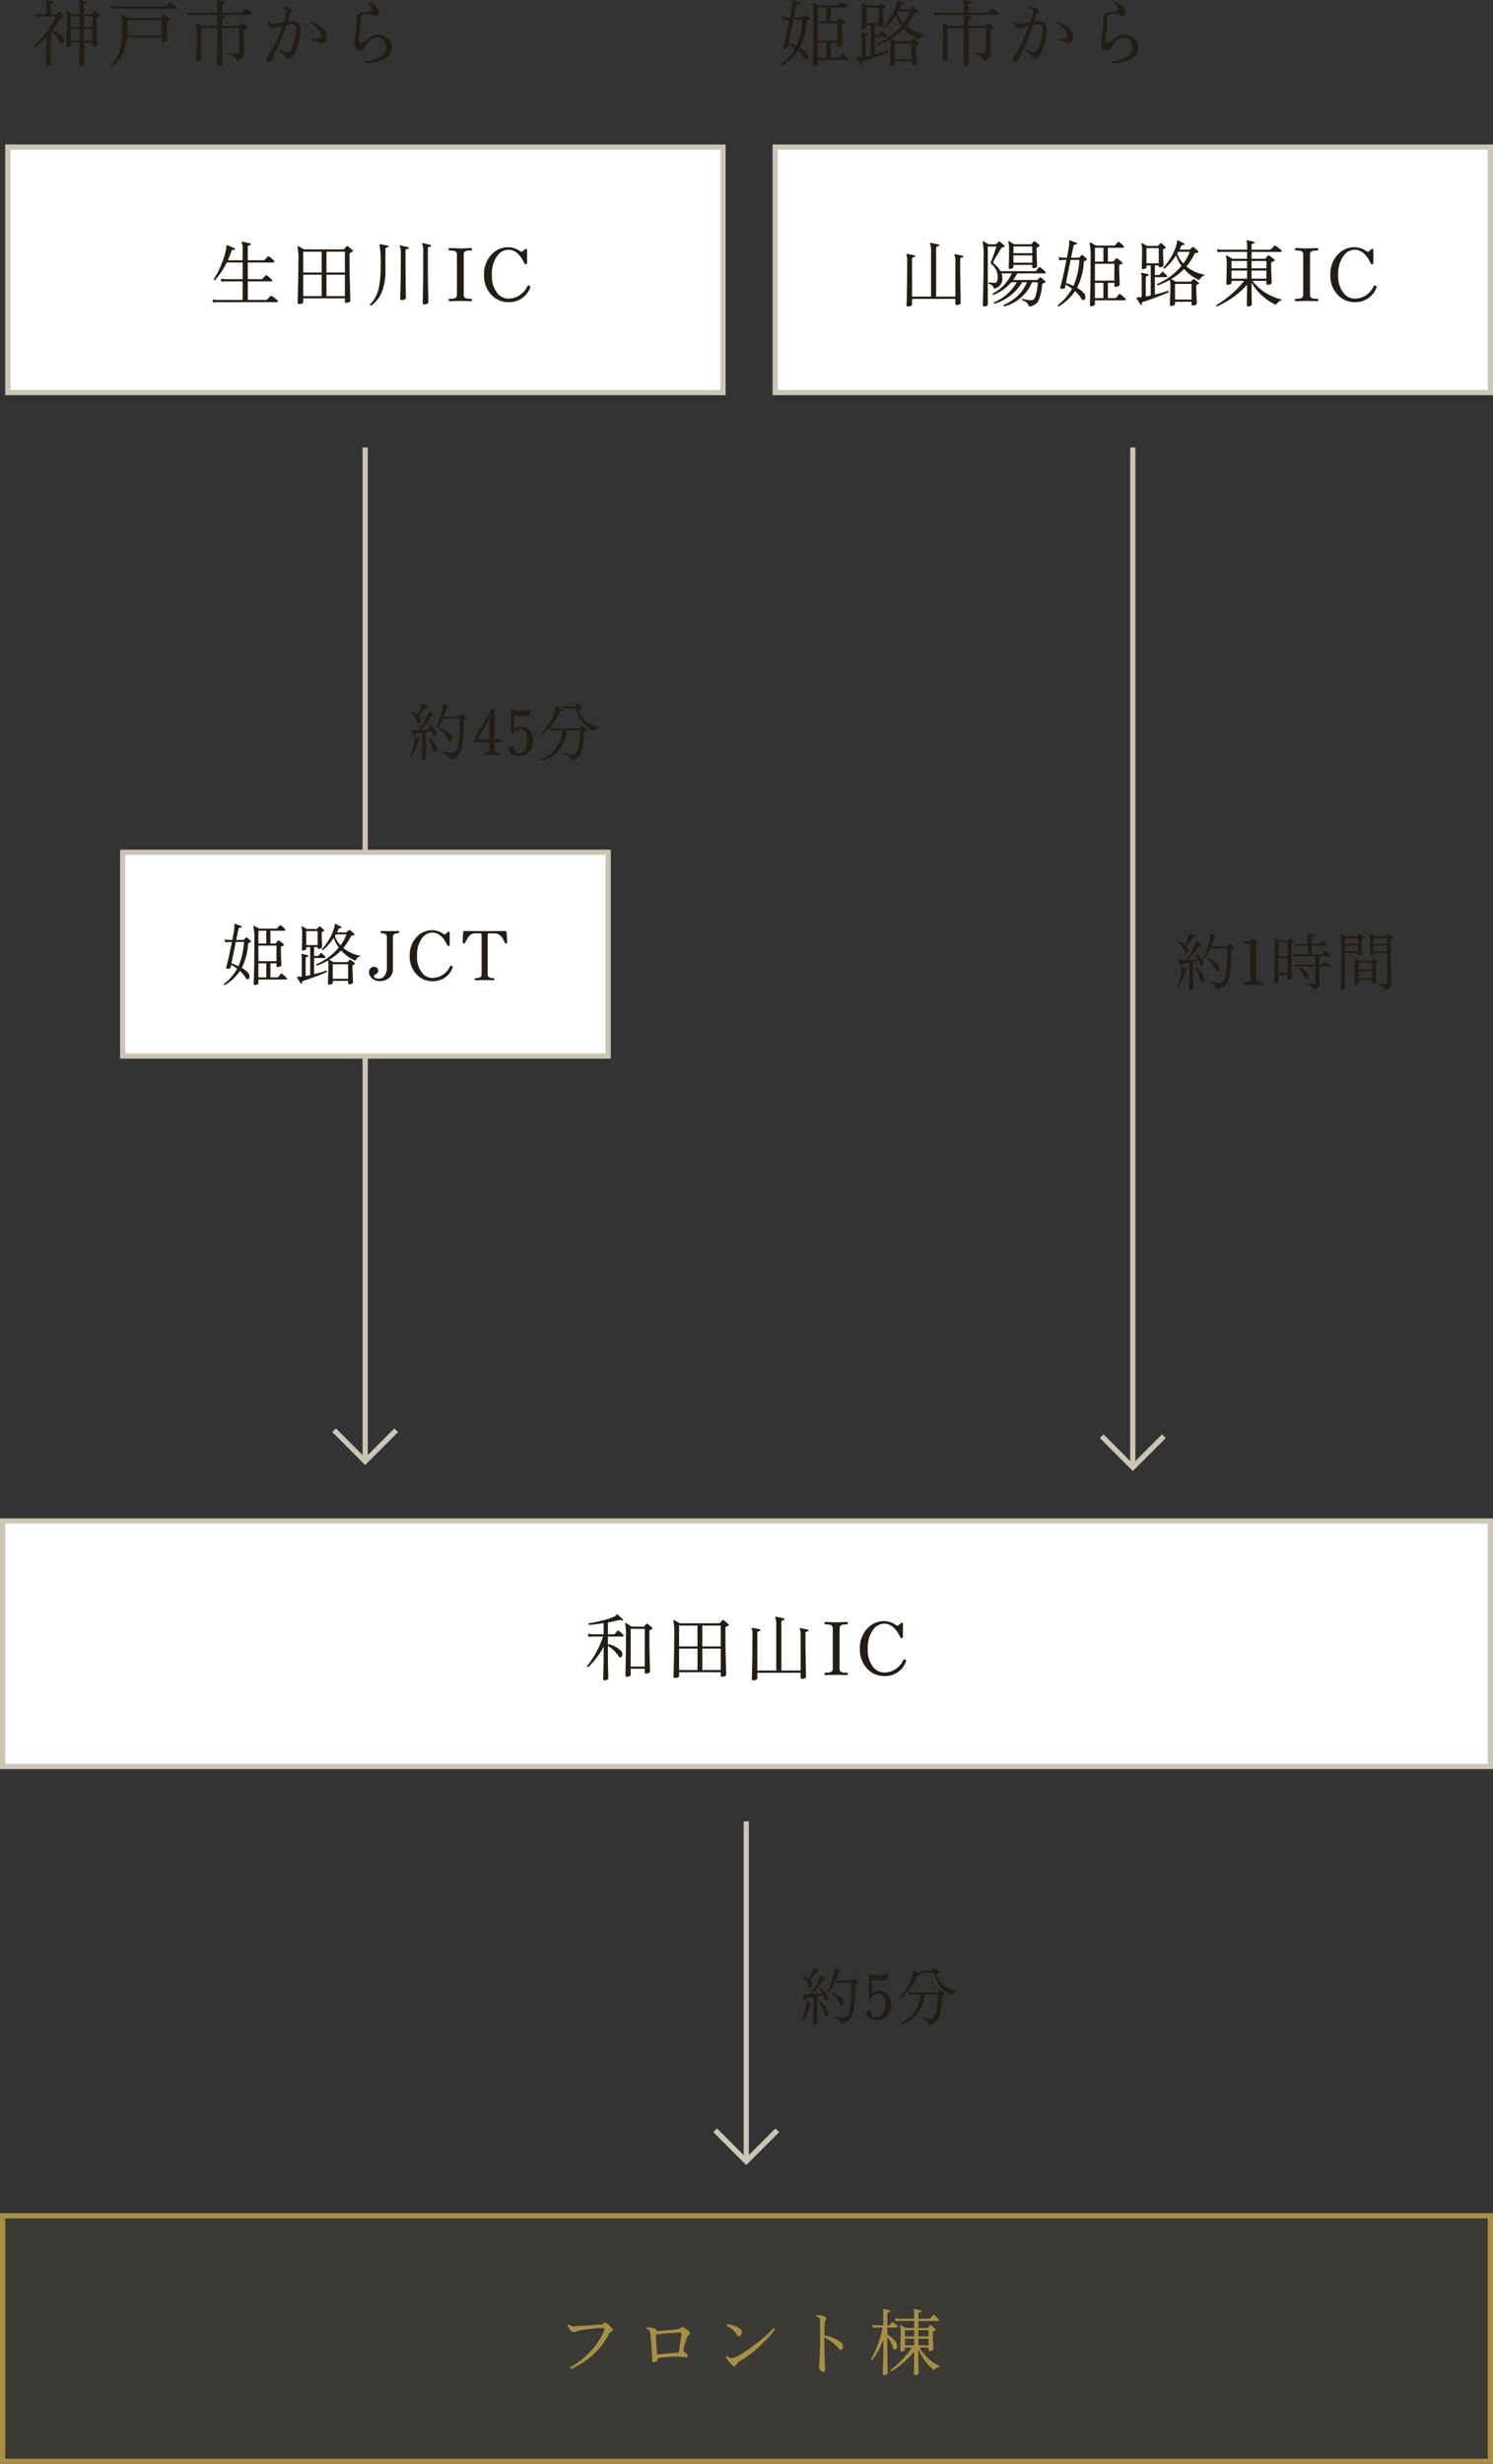 <svg xmlns="http://www.w3.org/2000/svg" width="286" height="471.652" viewBox="0 0 286 471.652">
  <rect x="0" y="0" width="286" height="471.652" fill="#333333" stroke="none"/>
  <g id="グループ_2848" data-name="グループ 2848" transform="translate(-23372 20431.652)">
    <path id="パス_395" data-name="パス 395" d="M13.062-8.792q.168.168-.07.28-.112.056-.35.168-.112.056-.112.252,0,1.19.049,3.108t.049,1.806q0,.126-.2.245a.9.9,0,0,1-.476.119q-.266,0-.266-.21v-.49H10.052q0,.938.042,2.618Q10.136.686,10.136.63q0,.126-.224.252a.983.983,0,0,1-.49.126q-.294,0-.294-.238,0,.084.042-1.6.056-1.778.056-2.688H7.616v.56q0,.126-.189.238A.822.822,0,0,1,7-2.6q-.294,0-.294-.266,0,.14.042-1.666T6.79-7.7a5.036,5.036,0,0,0-.154-1.652A.113.113,0,0,1,6.664-9.5a.114.114,0,0,1,.154-.007q.574.308.966.56H9.226v-1.862a1.419,1.419,0,0,0-.1-.658q-.056-.084,0-.14a.137.137,0,0,1,.14-.042q.49.084,1.274.294a.15.15,0,0,1,.112.168.139.139,0,0,1-.154.14q-.448.042-.448.322v1.778h1.386A.164.164,0,0,0,11.578-9l.406-.462q.112-.126.28,0A7.8,7.8,0,0,1,13.062-8.792ZM6.23-8.666a.142.142,0,0,1,.042.154.173.173,0,0,1-.126.126L5.831-8.3a.61.61,0,0,0-.357.315A14.068,14.068,0,0,1,4.032-5.852,3.5,3.5,0,0,1,6.1-4.466a.956.956,0,0,1,.126.476.859.859,0,0,1-.112.434.386.386,0,0,1-.35.238q-.21,0-.364-.35a4.849,4.849,0,0,0-1.61-1.9l-.07.1v1.848q0,1.246.028,2.835T3.78.63q0,.126-.224.252a.983.983,0,0,1-.49.126q-.294,0-.294-.238,0,.14.056-1.54t.056-2.856V-4.55A15.535,15.535,0,0,1,.644-2.618q-.21-.028-.182-.224A20.3,20.3,0,0,0,2.856-5.474a11.447,11.447,0,0,0,1.82-3.052H1.638q-.182,0-.756.07l-.112-.6a4.562,4.562,0,0,0,.854.112h1.26v-1.862a1.262,1.262,0,0,0-.112-.658q-.056-.084,0-.14a.137.137,0,0,1,.14-.042q.574.1,1.288.294a.136.136,0,0,1,.112.168q-.014.14-.14.14-.448.042-.448.322v1.778h.9a.217.217,0,0,0,.154-.042L5.18-9.38a.162.162,0,0,1,.238.014Q5.74-9.1,6.23-8.666Zm5.46.14H10.052V-6.51H11.69ZM9.226-6.51V-8.526H7.616V-6.51ZM11.69-3.934V-6.09H10.052v2.156Zm-2.464,0V-6.09H7.616v2.156Zm18.48-6.412a.254.254,0,0,1,.084.182.148.148,0,0,1-.168.168H16.2a6.708,6.708,0,0,0-.756.084l-.112-.616a3.409,3.409,0,0,0,.854.112h9.548a.164.164,0,0,0,.14-.056q.28-.308.616-.672a.171.171,0,0,1,.252-.028A7.7,7.7,0,0,1,27.706-10.346Zm-1.19,2.3q.2.168-.056.266-.112.056-.392.182-.112.042-.112.252,0,.854.063,2.128t.063,1.26q0,.154-.266.287a1.36,1.36,0,0,1-.616.133q-.266,0-.266-.21v-.686H18.34q-.364,3.892-3.08,5.446Q15.05.966,15.106.77A5.453,5.453,0,0,0,16.912-2a15.053,15.053,0,0,0,.49-4.3,9.437,9.437,0,0,0-.168-2.352.146.146,0,0,1,.028-.154.13.13,0,0,1,.154-.014q.5.252,1.078.6H24.71a.192.192,0,0,0,.161-.063q.049-.063.385-.511.1-.126.28,0A7.388,7.388,0,0,1,26.516-8.05ZM24.934-4.858V-7.784H18.4v2q0,.476-.028.924ZM42.252-9.17a.214.214,0,0,1,.1.182q0,.182-.154.182H35.7q.7.126,1.316.294a.136.136,0,0,1,.112.168.139.139,0,0,1-.154.14q-.448.042-.448.322v1.176h3.08a.208.208,0,0,0,.154-.056l.49-.49q.084-.084.238.014.448.322.9.714.2.168-.056.266-.028.014-.5.224-.112.056-.112.252v1.344q0,.6.028,1.659t.028,1.127A1.707,1.707,0,0,1,40.5-.63,2.225,2.225,0,0,1,39.41.014,1.9,1.9,0,0,0,38.773-.9a2.625,2.625,0,0,0-1.183-.315q-.112-.182.056-.28,1.022.07,1.792.07.392,0,.392-.336V-6.286h-3.3V-5.04q0,1.722.042,3.822T36.61.672q0,.126-.252.231a1.27,1.27,0,0,1-.49.1q-.294,0-.294-.238,0,.252.035-1.89t.035-3.92V-6.286h-3.08v5.95q0,.126-.21.231a1.151,1.151,0,0,1-.518.1q-.28,0-.28-.252,0,.1.056-1.827t.056-3.1a6.774,6.774,0,0,0-.154-1.932.133.133,0,0,1,.014-.154.139.139,0,0,1,.168,0q.462.238.994.56h2.954v-1.26a1.419,1.419,0,0,0-.1-.658q-.084-.126.042-.182H30.73q-.182,0-.742.07l-.112-.6a4.369,4.369,0,0,0,.854.112h4.9v-1.582a1.419,1.419,0,0,0-.1-.658q-.056-.084,0-.14a.137.137,0,0,1,.14-.042,12.272,12.272,0,0,1,1.344.294.136.136,0,0,1,.112.168.144.144,0,0,1-.14.14q-.448.042-.448.322v1.5h3.584a.19.19,0,0,0,.14-.056q.266-.28.672-.686a.2.2,0,0,1,.252-.014A10.169,10.169,0,0,1,42.252-9.17ZM56.588-4.69A1.241,1.241,0,0,1,55.538-3.3a.63.63,0,0,1-.6-.287,1.531,1.531,0,0,0-1.106-.4.184.184,0,0,1,.042-.294q.308.028.532.028.994,0,1.05-.518a2.033,2.033,0,0,0-.7-1.456,5.836,5.836,0,0,0-1.372-1.12.175.175,0,0,1,.168-.238Q56.588-6.216,56.588-4.69Zm-5.054-1.4A11.2,11.2,0,0,1,50.54-1.6q-.5,1.162-1.428,1.162-.308,0-.546-.532A1.876,1.876,0,0,0,47.53-1.75a.184.184,0,0,1,.126-.266,12.079,12.079,0,0,0,1.288.336.636.636,0,0,0,.686-.35,9,9,0,0,0,.728-1.736A7.587,7.587,0,0,0,50.75-6.02q0-1.036-.854-1.036a4.778,4.778,0,0,0-1.008.126A45.641,45.641,0,0,1,46.032-.14a.577.577,0,0,1-.5.364q-.42,0-.42-.672a1.061,1.061,0,0,1,.224-.63A22.993,22.993,0,0,0,48.09-6.72q-1.708.518-1.834.518a.828.828,0,0,1-.728-.49,1.494,1.494,0,0,1-.224-.77.178.178,0,0,1,.28-.056q.14.406.728.406a14.435,14.435,0,0,0,2.03-.308,11.142,11.142,0,0,0,.518-1.9q.084-.56-.336-.63a1.425,1.425,0,0,0-.28-.028.179.179,0,0,1,.028-.294,2.107,2.107,0,0,1,1.19.154q.518.224.518.63a.632.632,0,0,1-.231.371,1.149,1.149,0,0,0-.3.455q-.1.392-.35,1.12a5.162,5.162,0,0,1,.784-.07,1.658,1.658,0,0,1,1.225.427A1.488,1.488,0,0,1,51.534-6.09ZM69.062-2.618a2.636,2.636,0,0,1-1.89,2.492A8.7,8.7,0,0,1,64.05.49a.225.225,0,0,1-.042-.364,6.287,6.287,0,0,0,2.73-.882,2.206,2.206,0,0,0,1.218-1.862,1.952,1.952,0,0,0-.469-1.316,1.508,1.508,0,0,0-1.2-.546,2.178,2.178,0,0,0-1.47.63,3.637,3.637,0,0,0-.812,1.05q-.448.812-1.106.742-1.022-.1-1.022-1.526A14.048,14.048,0,0,1,62.1-5.39a13.837,13.837,0,0,0,.224-2.086q0-.28-.014-.518a1.026,1.026,0,0,1,.658-1.134,4.274,4.274,0,0,1,1.316-.252q.91-.07.91-.644a1.311,1.311,0,0,0-.658-.966q-.028-.224.168-.238a3.422,3.422,0,0,1,1.2.686A1.6,1.6,0,0,1,66.6-9.394a.7.7,0,0,1-.378.658.84.84,0,0,1-.392.112,2.052,2.052,0,0,1-.581-.182,2.28,2.28,0,0,0-.875-.182Q63-8.988,63-8.232a4.456,4.456,0,0,0,.042.5,4.456,4.456,0,0,1,.042.5A11.239,11.239,0,0,1,62.909-5.5a11.958,11.958,0,0,0-.175,1.337q0,.728.434.728a.932.932,0,0,0,.532-.238q.532-.406,1.05-.812a2.788,2.788,0,0,1,1.54-.546,2.953,2.953,0,0,1,1.89.644A2.162,2.162,0,0,1,69.062-2.618Z" transform="translate(23378 -20420)" fill="#241d14"/>
    <path id="パス_394" data-name="パス 394" d="M13.454-.532a.252.252,0,0,1,.1.2q0,.168-.154.168H7.658V.6q0,.126-.21.245a.948.948,0,0,1-.476.119q-.28,0-.28-.21,0,.07.028-1.12.042-1.372.07-2.884.028-2.142.028-4.438a16.367,16.367,0,0,0-.168-3.36.123.123,0,0,1,.028-.154q.056-.056.154,0,.28.14,1.008.56h3.528a.208.208,0,0,0,.154-.056q.21-.252.532-.6.1-.126.238-.014a6.181,6.181,0,0,1,.812.714.294.294,0,0,1,.1.21q0,.168-.182.168H10.136v2.646h.952a.206.206,0,0,0,.154-.077q.07-.077.448-.511a.187.187,0,0,1,.28,0,8.539,8.539,0,0,1,.9.742q.182.168-.056.266l-.406.182q-.112.056-.112.252,0,.714.056,2.184T12.4-3.15q0,.14-.231.273a1.061,1.061,0,0,1-.539.133q-.252,0-.252-.21V-3.5H10.136V-.588H11.55a.218.218,0,0,0,.2-.084q.322-.42.5-.644a.172.172,0,0,1,.266-.028A9.106,9.106,0,0,1,13.454-.532ZM6.09-8.092q.126.126-.049.217T5.7-7.707a.277.277,0,0,0-.175.231,12.682,12.682,0,0,1-1.3,4.928A4.931,4.931,0,0,1,5.572-1.512a1.023,1.023,0,0,1,.238.686q0,.616-.392.616-.2,0-.42-.364A6.288,6.288,0,0,0,3.85-1.918,9.753,9.753,0,0,1,.7,1.008Q.49.966.532.77A10.355,10.355,0,0,0,3.276-2.394,7.523,7.523,0,0,0,2.03-3.15l-.1.546q-.028.112-.252.189a.9.9,0,0,1-.42.049q-.336-.056-.252-.294Q1.372-3.766,2.2-7.9H1.6q-.14,0-.77.084L.7-8.442a4.793,4.793,0,0,0,.9.126h.686q.406-2.1.448-2.632a2.694,2.694,0,0,1,0-.672q.042-.042.14-.014.784.266,1.26.476a.128.128,0,0,1,.084.182q-.028.112-.182.126a1.2,1.2,0,0,0-.266.014.306.306,0,0,0-.2.238q-.112.448-.49,2.282h1.4a.241.241,0,0,0,.2-.084l.378-.378a.179.179,0,0,1,.266-.014A7.778,7.778,0,0,1,6.09-8.092Zm3.192.518V-10.22H7.658v2.646Zm2.1,3.64v-3.22H7.658v3.22ZM9.282-.588V-3.5H7.658V-.588ZM4.676-7.9H3l-.9,4.41a10.775,10.775,0,0,1,1.442.574A14.212,14.212,0,0,0,4.676-7.9ZM28.28-5.04a1.979,1.979,0,0,0-1.2,1.008A8.455,8.455,0,0,1,24.164-6.16,12,12,0,0,1,21.7-4.228l.91.49h2.744a.208.208,0,0,0,.154-.056l.378-.378a.178.178,0,0,1,.266-.014q.392.28.8.616.182.14-.007.245a3.809,3.809,0,0,0-.4.259q-.042.028-.042.14,0,.546.056,1.939T26.614.434q0,.154-.217.273a1.078,1.078,0,0,1-.525.119q-.266,0-.266-.224V.112H22.442V.546q0,.126-.21.245a1.007,1.007,0,0,1-.5.119q-.28,0-.28-.238,0,.042.049-1.407t.049-2.177a3.712,3.712,0,0,0-.112-1.162,14.271,14.271,0,0,1-2.3,1.05.182.182,0,0,1-.1-.28,12.233,12.233,0,0,0,4.634-3.458,6.942,6.942,0,0,1-1.036-2,11.112,11.112,0,0,1-2.226,2.548q-.21,0-.2-.2a13.11,13.11,0,0,0,1.5-2.072,9.995,9.995,0,0,0,1.064-2.492,3.6,3.6,0,0,0,.07-.56.137.137,0,0,1,.028-.1q.042-.042.14.014.448.224,1.148.588.112.056.056.2a.14.14,0,0,1-.182.1.371.371,0,0,0-.252,0,.53.53,0,0,0-.182.238q-.14.308-.308.63H25.13a.246.246,0,0,0,.182-.07q.168-.14.448-.378a.186.186,0,0,1,.266,0q.406.322.826.714a.18.18,0,0,1,.042.238.226.226,0,0,1-.224.112q-.392,0-.5.21a11,11,0,0,1-1.554,2.38A7.377,7.377,0,0,0,28.28-5.04ZM25.256-9.45h-2.2q-.084.154-.182.308A5.033,5.033,0,0,0,24.038-7.21,8.237,8.237,0,0,0,25.256-9.45Zm.35,9.142v-3H22.442v3ZM21.224-1.722q-.728.364-2.338.966-1.54.574-2.562.882-.308.1-.224.35a.14.14,0,0,1-.056.2q-.14.084-.2-.014Q15.54.2,15.064-.56q-.056-.084,0-.14.364-.028.812-.056a1.02,1.02,0,0,1,.168-.014V-4.592a1.419,1.419,0,0,0-.1-.658q-.056-.084,0-.14a.137.137,0,0,1,.14-.042q.616.112,1.19.266a.155.155,0,0,1,.112.182.15.15,0,0,1-.154.14q-.392.028-.392.322V-.9q.434-.07.938-.182V-6.832h-.812v.378q0,.112-.217.217a1,1,0,0,1-.441.105q-.238,0-.238-.21,0,.042.028-1.267t.028-2.219a3.091,3.091,0,0,0-.14-1.078.139.139,0,0,1,.035-.154.122.122,0,0,1,.147-.014q.63.322.938.5H19.1q.07,0,.5-.462a.171.171,0,0,1,.252-.028,7.289,7.289,0,0,1,.742.644q.168.154-.014.266l-.322.182a.231.231,0,0,0-.112.21q0,.714.049,1.834t.049,1.106q0,.112-.224.224a1.05,1.05,0,0,1-.476.112q-.224,0-.224-.2v-.154h-.742v1.82h.756a.208.208,0,0,0,.154-.056l.434-.476a.178.178,0,0,1,.266-.014,8.965,8.965,0,0,1,.658.616.254.254,0,0,1,.084.182q0,.168-.154.168h-2.2V-1.26Q20.146-1.652,21.126-2,21.322-1.932,21.224-1.722Zm-1.9-5.53v-2.9H16.968v2.9ZM42.252-9.17a.214.214,0,0,1,.1.182q0,.182-.154.182H35.7q.7.126,1.316.294a.136.136,0,0,1,.112.168.139.139,0,0,1-.154.14q-.448.042-.448.322v1.176h3.08a.208.208,0,0,0,.154-.056l.49-.49q.084-.084.238.014.448.322.9.714.2.168-.056.266-.028.014-.5.224-.112.056-.112.252v1.344q0,.6.028,1.659t.028,1.127A1.707,1.707,0,0,1,40.5-.63,2.225,2.225,0,0,1,39.41.014,1.9,1.9,0,0,0,38.773-.9a2.625,2.625,0,0,0-1.183-.315q-.112-.182.056-.28,1.022.07,1.792.07.392,0,.392-.336V-6.286h-3.3V-5.04q0,1.722.042,3.822T36.61.672q0,.126-.252.231a1.27,1.27,0,0,1-.49.1q-.294,0-.294-.238,0,.252.035-1.89t.035-3.92V-6.286h-3.08v5.95q0,.126-.21.231a1.151,1.151,0,0,1-.518.1q-.28,0-.28-.252,0,.1.056-1.827t.056-3.1a6.774,6.774,0,0,0-.154-1.932.133.133,0,0,1,.014-.154.139.139,0,0,1,.168,0q.462.238.994.56h2.954v-1.26a1.419,1.419,0,0,0-.1-.658q-.084-.126.042-.182H30.73q-.182,0-.742.07l-.112-.6a4.369,4.369,0,0,0,.854.112h4.9v-1.582a1.419,1.419,0,0,0-.1-.658q-.056-.084,0-.14a.137.137,0,0,1,.14-.042,12.272,12.272,0,0,1,1.344.294.136.136,0,0,1,.112.168.144.144,0,0,1-.14.14q-.448.042-.448.322v1.5h3.584a.19.19,0,0,0,.14-.056q.266-.28.672-.686a.2.2,0,0,1,.252-.014A10.169,10.169,0,0,1,42.252-9.17ZM56.588-4.69A1.241,1.241,0,0,1,55.538-3.3a.63.63,0,0,1-.6-.287,1.531,1.531,0,0,0-1.106-.4.184.184,0,0,1,.042-.294q.308.028.532.028.994,0,1.05-.518a2.033,2.033,0,0,0-.7-1.456,5.836,5.836,0,0,0-1.372-1.12.175.175,0,0,1,.168-.238Q56.588-6.216,56.588-4.69Zm-5.054-1.4A11.2,11.2,0,0,1,50.54-1.6q-.5,1.162-1.428,1.162-.308,0-.546-.532A1.876,1.876,0,0,0,47.53-1.75a.184.184,0,0,1,.126-.266,12.079,12.079,0,0,0,1.288.336.636.636,0,0,0,.686-.35,9,9,0,0,0,.728-1.736A7.587,7.587,0,0,0,50.75-6.02q0-1.036-.854-1.036a4.778,4.778,0,0,0-1.008.126A45.641,45.641,0,0,1,46.032-.14a.577.577,0,0,1-.5.364q-.42,0-.42-.672a1.061,1.061,0,0,1,.224-.63A22.993,22.993,0,0,0,48.09-6.72q-1.708.518-1.834.518a.828.828,0,0,1-.728-.49,1.494,1.494,0,0,1-.224-.77.178.178,0,0,1,.28-.056q.14.406.728.406a14.435,14.435,0,0,0,2.03-.308,11.142,11.142,0,0,0,.518-1.9q.084-.56-.336-.63a1.425,1.425,0,0,0-.28-.028.179.179,0,0,1,.028-.294,2.107,2.107,0,0,1,1.19.154q.518.224.518.63a.632.632,0,0,1-.231.371,1.149,1.149,0,0,0-.3.455q-.1.392-.35,1.12a5.162,5.162,0,0,1,.784-.07,1.658,1.658,0,0,1,1.225.427A1.488,1.488,0,0,1,51.534-6.09ZM69.062-2.618a2.636,2.636,0,0,1-1.89,2.492A8.7,8.7,0,0,1,64.05.49a.225.225,0,0,1-.042-.364,6.287,6.287,0,0,0,2.73-.882,2.206,2.206,0,0,0,1.218-1.862,1.952,1.952,0,0,0-.469-1.316,1.508,1.508,0,0,0-1.2-.546,2.178,2.178,0,0,0-1.47.63,3.637,3.637,0,0,0-.812,1.05q-.448.812-1.106.742-1.022-.1-1.022-1.526A14.048,14.048,0,0,1,62.1-5.39a13.837,13.837,0,0,0,.224-2.086q0-.28-.014-.518a1.026,1.026,0,0,1,.658-1.134,4.274,4.274,0,0,1,1.316-.252q.91-.07.91-.644a1.311,1.311,0,0,0-.658-.966q-.028-.224.168-.238a3.422,3.422,0,0,1,1.2.686A1.6,1.6,0,0,1,66.6-9.394a.7.7,0,0,1-.378.658.84.84,0,0,1-.392.112,2.052,2.052,0,0,1-.581-.182,2.28,2.28,0,0,0-.875-.182Q63-8.988,63-8.232a4.456,4.456,0,0,0,.042.5,4.456,4.456,0,0,1,.042.5A11.239,11.239,0,0,1,62.909-5.5a11.958,11.958,0,0,0-.175,1.337q0,.728.434.728a.932.932,0,0,0,.532-.238q.532-.406,1.05-.812a2.788,2.788,0,0,1,1.54-.546,2.953,2.953,0,0,1,1.89.644A2.162,2.162,0,0,1,69.062-2.618Z" transform="translate(23521 -20420)" fill="#241d14"/>
    <g id="パス_396" data-name="パス 396" transform="translate(23511 -20404) rotate(90)" fill="#fff">
      <path d="M 47.5 137.5 L 0.5 137.5 L 0.5 0.5 L 47.5 0.5 L 47.5 137.5 Z" stroke="none"/>
      <path d="M 1 1 L 1 137 L 47 137 L 47 1 L 1 1 M 0 0 L 48 0 L 48 138 L 0 138 L 0 0 Z" stroke="none" fill="#cbc5b5"/>
    </g>
    <g id="パス_404" data-name="パス 404" transform="translate(23658 -20141) rotate(90)" fill="#fff">
      <path d="M 47.5 285.5 L 0.5 285.5 L 0.5 0.5 L 47.5 0.5 L 47.5 285.5 Z" stroke="none"/>
      <path d="M 1 1 L 1 285 L 47 285 L 47 1 L 1 1 M 0 0 L 48 0 L 48 286 L 0 286 L 0 0 Z" stroke="none" fill="#cbc5b5"/>
    </g>
    <path id="パス_405" data-name="パス 405" d="M-18.081-9.086q.168.154-.056.28-.112.056-.35.182-.112.056-.112.252v.994q0,1.918.063,4.445t.063,2.261q0,.14-.231.266a1.022,1.022,0,0,1-.5.126q-.294,0-.294-.21v-.728h-2.688V-.042q0,.126-.2.245a.938.938,0,0,1-.483.119q-.322,0-.322-.266,0,.252.049-2.6t.049-4.844a9.552,9.552,0,0,0-.154-2.394.123.123,0,0,1,.028-.154.12.12,0,0,1,.154,0q.406.238,1.092.658l2.226.014a.186.186,0,0,0,.154-.07q.28-.308.4-.448a.173.173,0,0,1,.273-.014Q-18.445-9.408-18.081-9.086Zm-1.414.238h-2.688v7.21h2.688Zm-4.158,1.092a.282.282,0,0,1,.1.2q0,.182-.2.182h-2.8v1.442a4.613,4.613,0,0,1,2.576,1.372,1.051,1.051,0,0,1,.2.616.736.736,0,0,1-.1.378.341.341,0,0,1-.308.21q-.154,0-.308-.238a6.054,6.054,0,0,0-2.058-1.988v1.54q0,1.162.042,2.989t.042,1.729q0,.112-.224.224a1.021,1.021,0,0,1-.462.112q-.308,0-.308-.238,0,.14.049-1.757t.049-3.073V-5.446a15.414,15.414,0,0,1-2.968,3.934.214.214,0,0,1-.147-.056.18.18,0,0,1-.063-.14,18.668,18.668,0,0,0,3.066-5.67h-2.03q-.182,0-.742.07l-.126-.616a3.462,3.462,0,0,0,.868.112h2.142V-9.94q-1.736.266-2.828.336a.187.187,0,0,1-.042-.294q1.078-.168,2.548-.532a12.3,12.3,0,0,0,2.478-.826.6.6,0,0,0,.238-.224q.1-.154.126-.154a.134.134,0,0,1,.14.028q.364.308.994.91a.128.128,0,0,1,.014.2.14.14,0,0,1-.2.056.8.8,0,0,0-.518-.084q-.826.224-2.142.448v2.268h1.162a.164.164,0,0,0,.14-.056l.532-.6a.177.177,0,0,1,.252-.014A7.133,7.133,0,0,1-23.653-7.756Zm20.2-1.96q.154.154-.042.252-.112.056-.434.21Q-4.039-9.2-4.039-9v1.54q0,1.82.077,4.718T-3.885-.07q0,.126-.231.259a1.061,1.061,0,0,1-.539.133q-.28,0-.28-.224V-.546h-7.98v.77q0,.126-.238.224a1.424,1.424,0,0,1-.546.1q-.28,0-.28-.238,0,.042.028-1.316.042-1.568.07-2.982.042-2.016.042-3.57a12.521,12.521,0,0,0-.154-2.786.123.123,0,0,1,.021-.154.142.142,0,0,1,.161-.014l1.05.6h7.532a.208.208,0,0,0,.154-.056q.168-.2.448-.532.1-.112.266,0A7.441,7.441,0,0,1-3.451-9.716Zm-1.484.238H-8.463v3.99h3.528Zm-4.452,3.99v-3.99h-3.528v3.99ZM-4.935-.966v-4.1H-8.463v4.1Zm-4.452,0v-4.1h-3.528v4.1Zm21.266-7.56a.15.15,0,0,1-.14.154q-.448.028-.448.322,0,1.89.028,4.046.028,1.512.056,3.066Q11.4.406,11.4.35q0,.14-.224.259a1.151,1.151,0,0,1-.546.119q-.266,0-.266-.21V-.448H2.079V.644q0,.126-.217.245a1.142,1.142,0,0,1-.553.119q-.294,0-.294-.252,0,.014.042-1.316.028-1.54.056-3.01.028-2.128.028-4.074A2.972,2.972,0,0,0,1-8.862Q.945-8.946,1-9a.137.137,0,0,1,.14-.042q.952.168,1.414.294a.136.136,0,0,1,.112.168.15.15,0,0,1-.154.14q-.434.042-.434.322V-.868H5.7V-9.31a4.227,4.227,0,0,0-.182-1.666q-.056-.084,0-.14a.137.137,0,0,1,.14-.042q.854.154,1.5.322a.136.136,0,0,1,.112.168.139.139,0,0,1-.14.154q-.448.028-.448.308V-.868h3.682v-6.65a2.868,2.868,0,0,0-.154-1.274.12.12,0,0,1,0-.154.137.137,0,0,1,.14-.042q.952.182,1.414.294A.145.145,0,0,1,11.879-8.526Zm7.532,8.3q0,.224-.2.224t-.924-.021q-.728-.021-1.12-.021t-1.113.021Q15.337,0,15.141,0t-.2-.224q0-.238.2-.238a3.2,3.2,0,0,0,.966-.1.664.664,0,0,0,.42-.686V-8.9a.675.675,0,0,0-.42-.7,3.2,3.2,0,0,0-.966-.1q-.2,0-.2-.238t.2-.224q.2,0,.917.028t1.113.028q.392,0,1.12-.028t.924-.028q.2,0,.2.224t-.2.238a3.266,3.266,0,0,0-.98.1.678.678,0,0,0-.406.7v7.658a.666.666,0,0,0,.406.686,3.266,3.266,0,0,0,.98.1Q19.411-.462,19.411-.224ZM30.555-2.59A4.229,4.229,0,0,1,26.383.182,4.364,4.364,0,0,1,23.149-1.19a5.291,5.291,0,0,1-1.428-3.85,5.389,5.389,0,0,1,1.428-3.878,4.3,4.3,0,0,1,3.234-1.414,4.14,4.14,0,0,1,2.254.756q.308.2.49.028t.448-.392a.263.263,0,0,1,.168-.07q.224,0,.224.252v2.464q0,.21-.28.21-.154,0-.2-.1-1.218-2.66-3.108-2.66a2.625,2.625,0,0,0-2.1,1.134,5.774,5.774,0,0,0-1.05,3.668,5.187,5.187,0,0,0,1.092,3.57,2.665,2.665,0,0,0,2.058.98,3.984,3.984,0,0,0,3.626-2.338.264.264,0,0,1,.392-.126A.244.244,0,0,1,30.555-2.59Z" transform="translate(23515 -20111)" fill="#241d14"/>
    <g id="パス_407" data-name="パス 407" transform="translate(23658 -20008) rotate(90)" fill="rgba(167,143,69,0.08)">
      <path d="M 47.5 285.5 L 0.5 285.5 L 0.5 0.5 L 47.5 0.5 L 47.5 285.5 Z" stroke="none"/>
      <path d="M 1 1 L 1 285 L 47 285 L 47 1 L 1 1 M 0 0 L 48 0 L 48 286 L 0 286 L 0 0 Z" stroke="none" fill="#a78f45"/>
    </g>
    <path id="パス_408" data-name="パス 408" d="M11.284-7.9a.423.423,0,0,1,.112.252q0,.2-.266.287t-.56.665A13.315,13.315,0,0,1,7.434-2.744,15.2,15.2,0,0,1,3.416-.182q-.266-.1-.168-.336A15.783,15.783,0,0,0,7-3.416,12.386,12.386,0,0,0,9.744-7.6a.542.542,0,0,0,.056-.21q0-.21-.336-.21-.6,0-2.226.168a20.622,20.622,0,0,0-2.282.322q-.1.028-.588.182a1.552,1.552,0,0,1-.5.112q-.336,0-.7-.49A2.861,2.861,0,0,1,2.73-8.54q.056-.21.238-.14a1.394,1.394,0,0,0,1.008.35q.21,0,.546-.028,1.806-.126,4.536-.308a.9.9,0,0,0,.546-.2.562.562,0,0,1,.35-.175.4.4,0,0,1,.238.1A6.766,6.766,0,0,1,11.284-7.9Zm14.742,1.12a1.716,1.716,0,0,0-.434.616q-.168.42-.42,1.316a6.554,6.554,0,0,0-.252,1.078.326.326,0,0,0,.1.28,2.3,2.3,0,0,1,.56.476.5.5,0,0,1,.154.336q0,.308-.364.266a13.783,13.783,0,0,0-1.638-.126,27.969,27.969,0,0,0-3.584.266q-.168.014-.168.168a.593.593,0,0,1-.2.462.737.737,0,0,1-.511.182q-.35,0-.35-.308,0-.728-.112-2.562t-.21-2.506a1.913,1.913,0,0,0-.154-.658.73.73,0,0,0-.56-.322.183.183,0,0,1,.014-.294,4.581,4.581,0,0,1,1.092.084q.812.168.812.546,0,.07.14.056.252-.028,2.114-.168a15.012,15.012,0,0,0,2.044-.252.771.771,0,0,0,.364-.238.364.364,0,0,1,.49-.042,10.4,10.4,0,0,1,1.036.728.4.4,0,0,1,.182.322A.385.385,0,0,1,26.026-6.776ZM24.542-6.79q.056-.322-.294-.322a27.829,27.829,0,0,0-4.438.35q-.21.042-.2.182.126,1.568.266,3.472a.161.161,0,0,0,.2.168q1.4-.168,3.668-.364.336-.014.336-.21Q24.08-3.822,24.542-6.79Zm11.466-.784a.911.911,0,0,1,.112.434.791.791,0,0,1-.168.469.492.492,0,0,1-.406.231.54.54,0,0,1-.434-.308,3.983,3.983,0,0,0-1.89-1.666q-.1-.2.084-.28a4.451,4.451,0,0,1,1.554.322A2.156,2.156,0,0,1,36.008-7.574Zm6.412-.154A16.033,16.033,0,0,1,40.04-5.04,22.752,22.752,0,0,1,36.428-2.1a4.363,4.363,0,0,0-1.393,1.092q-.147.322-.357.322a.8.8,0,0,1-.5-.294,5.258,5.258,0,0,1-1.148-1.54q.056-.21.238-.154a1.089,1.089,0,0,0,.882.406A3.151,3.151,0,0,0,35.42-2.7a26.37,26.37,0,0,0,3.738-2.576,20.712,20.712,0,0,0,2.968-2.688Q42.406-7.994,42.42-7.728ZM55.062-3.78a.354.354,0,0,1-.28-.168A7.968,7.968,0,0,0,51.912-6.2v.154q0,1.54.07,3.836.07,2.338.07,2.212,0,.392-.364.392A.751.751,0,0,1,51.2.084a.924.924,0,0,1-.28-.616q0,.07.091-1.967T51.1-6.048v-3.01a1.707,1.707,0,0,0-.175-.924.809.809,0,0,0-.5-.168q-.112-.182.056-.28A2.8,2.8,0,0,1,52-10.178a.422.422,0,0,1,.266.378.355.355,0,0,1-.07.21q-.28.294-.28,2.982A7.093,7.093,0,0,1,55.09-5.264a1.13,1.13,0,0,1,.392.854.842.842,0,0,1-.1.406A.369.369,0,0,1,55.062-3.78ZM74.116-.658a2.5,2.5,0,0,0-1.232.714,10.431,10.431,0,0,1-2.968-4.032L69.9-2.786q0,.98.042,2.226T69.986.63q0,.126-.217.252a.944.944,0,0,1-.483.126q-.238,0-.238-.224,0,.112.035-1.218t.035-2.352v-.7a17.9,17.9,0,0,1-2.135,2.163A13.025,13.025,0,0,1,64.736.28q-.2-.028-.154-.238a16.318,16.318,0,0,0,2.2-1.974,16.417,16.417,0,0,0,1.9-2.338h-1.33v.378q0,.126-.2.245a.883.883,0,0,1-.455.119q-.252,0-.252-.224,0,.028.042-1.309t.042-2.163A2.868,2.868,0,0,0,66.374-8.4a.1.1,0,0,1,.014-.147.114.114,0,0,1,.154-.007q.5.28.952.546h1.624V-9.366H66.29q-.182,0-.742.07l-.112-.6a4.369,4.369,0,0,0,.854.112h2.828v-1.022a1.419,1.419,0,0,0-.1-.658q-.056-.084,0-.14a.137.137,0,0,1,.14-.042,9.745,9.745,0,0,1,1.232.294.136.136,0,0,1,.112.168.139.139,0,0,1-.154.14q-.434.042-.434.322v.938H72.03a.186.186,0,0,0,.154-.07l.532-.6a.177.177,0,0,1,.252-.014,7.133,7.133,0,0,1,.812.728.317.317,0,0,1,.084.21q0,.168-.182.168H69.916v1.358h1.638a.186.186,0,0,0,.154-.07q.224-.21.42-.42a.18.18,0,0,1,.28-.014,8.179,8.179,0,0,1,.756.7q.168.168-.042.28-.112.056-.322.168a.2.2,0,0,0-.112.2q0,.812.056,2.023T72.8-4.018q0,.14-.2.259a.9.9,0,0,1-.476.119q-.266,0-.266-.21v-.42H70.14A8.3,8.3,0,0,0,71.9-2.114,8.094,8.094,0,0,0,74.116-.658ZM65.828-8.47a.3.3,0,0,1,.084.2.148.148,0,0,1-.168.168H63.98v1.358a5.174,5.174,0,0,1,1.19.9,1.932,1.932,0,0,1,.7,1.26.68.68,0,0,1-.448.728q-.238.07-.364-.35A6.286,6.286,0,0,0,63.98-6.286v2.674q0,1.008.035,2.681T64.05.63q0,.14-.2.266a.917.917,0,0,1-.5.126q-.266,0-.266-.252,0,.1.063-1.673t.063-2.723V-5.768A13.95,13.95,0,0,1,61.1-1.89q-.224.028-.238-.182a17.617,17.617,0,0,0,1.274-2.716,17.826,17.826,0,0,0,.938-3.318H61.936q-.182,0-.742.07l-.112-.6a4.562,4.562,0,0,0,.854.112H63.21v-2.282a1.419,1.419,0,0,0-.1-.658q-.056-.084-.014-.14a.171.171,0,0,1,.154-.042q.574.112,1.2.266a.155.155,0,0,1,.112.182.15.15,0,0,1-.154.14q-.434.042-.434.322v2.212h.336a.186.186,0,0,0,.154-.07l.42-.462a.179.179,0,0,1,.266-.014A7.809,7.809,0,0,1,65.828-8.47ZM71.862-6.4v-1.19H69.916V-6.4Zm0,1.708V-5.978H69.916V-4.69ZM69.118-6.4v-1.19H67.354V-6.4Zm0,1.708V-5.978H67.354V-4.69Z" transform="translate(23478 -19978)" fill="#a78f45"/>
    <path id="パス_406" data-name="パス 406" d="M11.364-7.308q.132.156-.048.24l-.384.18a.193.193,0,0,0-.1.192A30.428,30.428,0,0,1,10.6-2.22,4.029,4.029,0,0,1,9.744-.048,2.712,2.712,0,0,1,8.04.66a1.437,1.437,0,0,0-.36-.768A2.275,2.275,0,0,0,6.792-.54a.162.162,0,0,1,.084-.24,8.607,8.607,0,0,0,1.68.324q.948,0,1.272-1.836a31.2,31.2,0,0,0,.252-4.824H6.852A9.161,9.161,0,0,1,5.616-5.1q-.18.048-.2-.132a8.981,8.981,0,0,0,.876-1.992,10.142,10.142,0,0,0,.48-2.064,1.452,1.452,0,0,0-.012-.42q-.024-.144,0-.168.036-.048.12-.024A11.46,11.46,0,0,1,8-9.5a.12.12,0,0,1,.084.156.119.119,0,0,1-.12.108l-.216.024a.3.3,0,0,0-.168.2A13.215,13.215,0,0,1,7.02-7.476H9.9a.183.183,0,0,0,.132-.06q.264-.276.4-.42a.15.15,0,0,1,.24,0Q11.136-7.548,11.364-7.308Zm-2.88,3.54a1.009,1.009,0,0,1,.132.492.731.731,0,0,1-.126.408.38.38,0,0,1-.33.192q-.2,0-.324-.336A4.082,4.082,0,0,0,6.264-5.076.16.16,0,0,1,6.4-5.292a5.066,5.066,0,0,1,1.266.654A2.6,2.6,0,0,1,8.484-3.768ZM3.924-9.24a.124.124,0,0,1-.168.072.337.337,0,0,0-.408.132A8.336,8.336,0,0,1,2.172-7.56a1.315,1.315,0,0,1,.432.876q0,.516-.36.516-.156,0-.252-.24A4.636,4.636,0,0,0,.744-8.244Q.732-8.424.9-8.436a6.056,6.056,0,0,1,1.056.672A8.479,8.479,0,0,0,2.724-9.5,1.8,1.8,0,0,1,2.8-9.972a.108.108,0,0,1,.12,0q.372.216.96.564A.135.135,0,0,1,3.924-9.24Zm1.6,4.632a.906.906,0,0,1,.048.288q0,.456-.3.528t-.4-.348a5.106,5.106,0,0,0-.216-.612q-.432.1-1.116.228v2.016q0,.84.03,2T3.6.588q0,.108-.18.2a.822.822,0,0,1-.372.09q-.264,0-.264-.216,0,.084.042-1.14t.042-2.028V-4.4q-.7.12-1.116.18-.3.036-.252.276a.121.121,0,0,1-.1.156.127.127,0,0,1-.156-.072q-.192-.36-.5-.96Q.7-4.908.756-4.944q.024-.024.18.012.216.036.4.048.288.012.78,0A12.242,12.242,0,0,0,3.984-7.968,2.3,2.3,0,0,1,4.1-8.46a.132.132,0,0,1,.12.012q.444.264.924.6a.127.127,0,0,1,.036.168.124.124,0,0,1-.168.072.357.357,0,0,0-.432.108A16.517,16.517,0,0,1,2.52-4.9q1.188-.036,2-.12a3.92,3.92,0,0,0-.552-.828q0-.192.168-.192a4.291,4.291,0,0,1,.84.66A2.3,2.3,0,0,1,5.52-4.608Zm.108,3.084a1.138,1.138,0,0,1,.036.276q0,.516-.384.588-.252.048-.348-.372A6.08,6.08,0,0,0,3.9-3.312q.036-.192.2-.156A3.6,3.6,0,0,1,5.628-1.524ZM2.544-3.036a.133.133,0,0,1-.156.1q-.216-.036-.276.228a10.323,10.323,0,0,1-.606,1.626A7.213,7.213,0,0,1,.744.252.153.153,0,0,1,.528.12,8.7,8.7,0,0,0,1.068-1.3a10.6,10.6,0,0,0,.372-1.68A3.694,3.694,0,0,1,1.428-3.5q.024-.06.12-.024a8.292,8.292,0,0,1,.936.336Q2.58-3.156,2.544-3.036Zm15.18.072a3.134,3.134,0,0,1-.7,2.088,2.659,2.659,0,0,1-2.16.936,2.415,2.415,0,0,1-1.35-.372,1.069,1.069,0,0,1-.57-.9.608.608,0,0,1,.162-.42.532.532,0,0,1,.414-.18q.432,0,.492.492.1.828.84.828,1.68,0,1.68-2.448,0-2.1-1.308-2.1a1.376,1.376,0,0,0-1.284.852.124.124,0,0,1-.12.072H13.56q-.1,0-.1-.108V-8.532q0-.18.2-.156a13.038,13.038,0,0,0,1.68.084,8.369,8.369,0,0,0,1.74-.12.216.216,0,0,1,.144,0q.06.024.012.132-.1.276-.264.684-.084.192-.456.264a8.772,8.772,0,0,1-2.352,0q-.144-.012-.144.132v2.484q0,.12.084.024a1.676,1.676,0,0,1,1.3-.552,2.158,2.158,0,0,1,1.62.672A2.645,2.645,0,0,1,17.724-2.964ZM30.456-5.532a1.68,1.68,0,0,0-1.068.84A6.079,6.079,0,0,1,25.9-9.036H24.132a6.436,6.436,0,0,0-.648.06l-.1-.516a3.911,3.911,0,0,0,.732.1H25.5a.16.16,0,0,0,.132-.06L26.04-9.9a.166.166,0,0,1,.24-.012,6.961,6.961,0,0,1,.756.7q.156.156-.048.24l-.468.18a.157.157,0,0,0-.1.216,3.886,3.886,0,0,0,1.62,2.112A6.235,6.235,0,0,0,30.456-5.532ZM23.364-8.676a.12.12,0,0,1-.156.084q-.324-.06-.42.18a10.8,10.8,0,0,1-3.408,4.38q-.192-.024-.156-.192a11.181,11.181,0,0,0,1.668-2.22,7.108,7.108,0,0,0,1.056-2.532,3.4,3.4,0,0,1,.036-.48q.036-.036.12,0,.684.312,1.2.612A.131.131,0,0,1,23.364-8.676Zm4.56,3.612q.2.18-.012.264-.132.048-.384.156-.084.036-.1.2a11.677,11.677,0,0,1-.678,4.128A2.07,2.07,0,0,1,24.864.864,1.292,1.292,0,0,0,24.5.132a2.208,2.208,0,0,0-.816-.42q-.072-.18.1-.228A5.392,5.392,0,0,0,25.392-.2q1.14-.1,1.284-4.656h-2.52a6.439,6.439,0,0,1-1.524,3.792,5.786,5.786,0,0,1-3.2,1.932q-.168-.1-.072-.24a5.347,5.347,0,0,0,2.6-1.908A6.679,6.679,0,0,0,23.3-4.86H21.672q-.156,0-.636.06l-.1-.516a3.911,3.911,0,0,0,.732.1H26.5a.188.188,0,0,0,.156-.06q.276-.264.384-.372.084-.1.2,0Q27.528-5.412,27.924-5.064Z" transform="translate(23525 -20045)" fill="#241d14"/>
    <path id="パス_400" data-name="パス 400" d="M11.364-7.308q.132.156-.048.24l-.384.18a.193.193,0,0,0-.1.192A30.428,30.428,0,0,1,10.6-2.22,4.029,4.029,0,0,1,9.744-.048,2.712,2.712,0,0,1,8.04.66a1.437,1.437,0,0,0-.36-.768A2.275,2.275,0,0,0,6.792-.54a.162.162,0,0,1,.084-.24,8.607,8.607,0,0,0,1.68.324q.948,0,1.272-1.836a31.2,31.2,0,0,0,.252-4.824H6.852A9.161,9.161,0,0,1,5.616-5.1q-.18.048-.2-.132a8.981,8.981,0,0,0,.876-1.992,10.142,10.142,0,0,0,.48-2.064,1.452,1.452,0,0,0-.012-.42q-.024-.144,0-.168.036-.048.12-.024A11.46,11.46,0,0,1,8-9.5a.12.12,0,0,1,.084.156.119.119,0,0,1-.12.108l-.216.024a.3.3,0,0,0-.168.2A13.215,13.215,0,0,1,7.02-7.476H9.9a.183.183,0,0,0,.132-.06q.264-.276.4-.42a.15.15,0,0,1,.24,0Q11.136-7.548,11.364-7.308Zm-2.88,3.54a1.009,1.009,0,0,1,.132.492.731.731,0,0,1-.126.408.38.38,0,0,1-.33.192q-.2,0-.324-.336A4.082,4.082,0,0,0,6.264-5.076.16.16,0,0,1,6.4-5.292a5.066,5.066,0,0,1,1.266.654A2.6,2.6,0,0,1,8.484-3.768ZM3.924-9.24a.124.124,0,0,1-.168.072.337.337,0,0,0-.408.132A8.336,8.336,0,0,1,2.172-7.56a1.315,1.315,0,0,1,.432.876q0,.516-.36.516-.156,0-.252-.24A4.636,4.636,0,0,0,.744-8.244Q.732-8.424.9-8.436a6.056,6.056,0,0,1,1.056.672A8.479,8.479,0,0,0,2.724-9.5,1.8,1.8,0,0,1,2.8-9.972a.108.108,0,0,1,.12,0q.372.216.96.564A.135.135,0,0,1,3.924-9.24Zm1.6,4.632a.906.906,0,0,1,.048.288q0,.456-.3.528t-.4-.348a5.106,5.106,0,0,0-.216-.612q-.432.1-1.116.228v2.016q0,.84.03,2T3.6.588q0,.108-.18.2a.822.822,0,0,1-.372.09q-.264,0-.264-.216,0,.084.042-1.14t.042-2.028V-4.4q-.7.12-1.116.18-.3.036-.252.276a.121.121,0,0,1-.1.156.127.127,0,0,1-.156-.072q-.192-.36-.5-.96Q.7-4.908.756-4.944q.024-.024.18.012.216.036.4.048.288.012.78,0A12.242,12.242,0,0,0,3.984-7.968,2.3,2.3,0,0,1,4.1-8.46a.132.132,0,0,1,.12.012q.444.264.924.6a.127.127,0,0,1,.036.168.124.124,0,0,1-.168.072.357.357,0,0,0-.432.108A16.517,16.517,0,0,1,2.52-4.9q1.188-.036,2-.12a3.92,3.92,0,0,0-.552-.828q0-.192.168-.192a4.291,4.291,0,0,1,.84.66A2.3,2.3,0,0,1,5.52-4.608Zm.108,3.084a1.138,1.138,0,0,1,.036.276q0,.516-.384.588-.252.048-.348-.372A6.08,6.08,0,0,0,3.9-3.312q.036-.192.2-.156A3.6,3.6,0,0,1,5.628-1.524ZM2.544-3.036a.133.133,0,0,1-.156.1q-.216-.036-.276.228a10.323,10.323,0,0,1-.606,1.626A7.213,7.213,0,0,1,.744.252.153.153,0,0,1,.528.12,8.7,8.7,0,0,0,1.068-1.3a10.6,10.6,0,0,0,.372-1.68A3.694,3.694,0,0,1,1.428-3.5q.024-.06.12-.024a8.292,8.292,0,0,1,.936.336Q2.58-3.156,2.544-3.036Zm15.372.468H16.74V-1.3a.6.6,0,0,0,.216.54,1.757,1.757,0,0,0,.7.192q.228.192,0,.42H14.724a.258.258,0,0,1,0-.42,2.112,2.112,0,0,0,.756-.192.575.575,0,0,0,.264-.54V-2.568H13.008a.17.17,0,0,1-.192-.192v-.192a.357.357,0,0,1,.048-.18q2.088-3.72,3.216-5.652a.237.237,0,0,1,.228-.108H16.6q.144,0,.144.18v5.58h1.176a.355.355,0,0,1,.12.276A.42.42,0,0,1,17.916-2.568ZM15.744-7.056A.048.048,0,0,0,15.72-7.1q-.024-.012-.036.024l-2.1,3.708q-.132.24.132.24h2.028Zm8.424,4.092a3.134,3.134,0,0,1-.7,2.088,2.659,2.659,0,0,1-2.16.936,2.415,2.415,0,0,1-1.35-.372,1.069,1.069,0,0,1-.57-.9.608.608,0,0,1,.162-.42.532.532,0,0,1,.414-.18q.432,0,.492.492.1.828.84.828,1.68,0,1.68-2.448,0-2.1-1.308-2.1a1.376,1.376,0,0,0-1.284.852.124.124,0,0,1-.12.072H20q-.1,0-.1-.108V-8.532q0-.18.2-.156a13.038,13.038,0,0,0,1.68.084,8.369,8.369,0,0,0,1.74-.12.216.216,0,0,1,.144,0q.06.024.012.132-.1.276-.264.684-.084.192-.456.264a8.772,8.772,0,0,1-2.352,0q-.144-.012-.144.132v2.484q0,.12.084.024a1.676,1.676,0,0,1,1.3-.552,2.158,2.158,0,0,1,1.62.672A2.645,2.645,0,0,1,24.168-2.964ZM36.9-5.532a1.68,1.68,0,0,0-1.068.84A6.079,6.079,0,0,1,32.34-9.036H30.576a6.436,6.436,0,0,0-.648.06l-.1-.516a3.911,3.911,0,0,0,.732.1h1.38a.16.16,0,0,0,.132-.06l.408-.444a.166.166,0,0,1,.24-.012,6.961,6.961,0,0,1,.756.7q.156.156-.048.24l-.468.18a.157.157,0,0,0-.1.216,3.886,3.886,0,0,0,1.62,2.112A6.235,6.235,0,0,0,36.9-5.532ZM29.808-8.676a.12.12,0,0,1-.156.084q-.324-.06-.42.18a10.8,10.8,0,0,1-3.408,4.38q-.192-.024-.156-.192a11.181,11.181,0,0,0,1.668-2.22,7.108,7.108,0,0,0,1.056-2.532,3.4,3.4,0,0,1,.036-.48q.036-.036.12,0,.684.312,1.2.612A.131.131,0,0,1,29.808-8.676Zm4.56,3.612q.2.18-.012.264-.132.048-.384.156-.084.036-.1.2A11.677,11.677,0,0,1,33.2-.312,2.07,2.07,0,0,1,31.308.864a1.292,1.292,0,0,0-.36-.732,2.208,2.208,0,0,0-.816-.42q-.072-.18.1-.228A5.392,5.392,0,0,0,31.836-.2q1.14-.1,1.284-4.656H30.6a6.439,6.439,0,0,1-1.524,3.792,5.786,5.786,0,0,1-3.2,1.932Q25.7.768,25.8.624a5.347,5.347,0,0,0,2.6-1.908A6.679,6.679,0,0,0,29.748-4.86H28.116q-.156,0-.636.06l-.1-.516a3.911,3.911,0,0,0,.732.1H32.94a.188.188,0,0,0,.156-.06q.276-.264.384-.372.084-.1.2,0Q33.972-5.412,34.368-5.064Z" transform="translate(23450 -20287)" fill="#241d14"/>
    <path id="パス_403" data-name="パス 403" d="M11.364-7.308q.132.156-.048.24l-.384.18a.193.193,0,0,0-.1.192A30.428,30.428,0,0,1,10.6-2.22,4.029,4.029,0,0,1,9.744-.048,2.712,2.712,0,0,1,8.04.66a1.437,1.437,0,0,0-.36-.768A2.275,2.275,0,0,0,6.792-.54a.162.162,0,0,1,.084-.24,8.607,8.607,0,0,0,1.68.324q.948,0,1.272-1.836a31.2,31.2,0,0,0,.252-4.824H6.852A9.161,9.161,0,0,1,5.616-5.1q-.18.048-.2-.132a8.981,8.981,0,0,0,.876-1.992,10.142,10.142,0,0,0,.48-2.064,1.452,1.452,0,0,0-.012-.42q-.024-.144,0-.168.036-.048.12-.024A11.46,11.46,0,0,1,8-9.5a.12.12,0,0,1,.084.156.119.119,0,0,1-.12.108l-.216.024a.3.3,0,0,0-.168.2A13.215,13.215,0,0,1,7.02-7.476H9.9a.183.183,0,0,0,.132-.06q.264-.276.4-.42a.15.15,0,0,1,.24,0Q11.136-7.548,11.364-7.308Zm-2.88,3.54a1.009,1.009,0,0,1,.132.492.731.731,0,0,1-.126.408.38.38,0,0,1-.33.192q-.2,0-.324-.336A4.082,4.082,0,0,0,6.264-5.076.16.16,0,0,1,6.4-5.292a5.066,5.066,0,0,1,1.266.654A2.6,2.6,0,0,1,8.484-3.768ZM3.924-9.24a.124.124,0,0,1-.168.072.337.337,0,0,0-.408.132A8.336,8.336,0,0,1,2.172-7.56a1.315,1.315,0,0,1,.432.876q0,.516-.36.516-.156,0-.252-.24A4.636,4.636,0,0,0,.744-8.244Q.732-8.424.9-8.436a6.056,6.056,0,0,1,1.056.672A8.479,8.479,0,0,0,2.724-9.5,1.8,1.8,0,0,1,2.8-9.972a.108.108,0,0,1,.12,0q.372.216.96.564A.135.135,0,0,1,3.924-9.24Zm1.6,4.632a.906.906,0,0,1,.048.288q0,.456-.3.528t-.4-.348a5.106,5.106,0,0,0-.216-.612q-.432.1-1.116.228v2.016q0,.84.03,2T3.6.588q0,.108-.18.2a.822.822,0,0,1-.372.09q-.264,0-.264-.216,0,.084.042-1.14t.042-2.028V-4.4q-.7.12-1.116.18-.3.036-.252.276a.121.121,0,0,1-.1.156.127.127,0,0,1-.156-.072q-.192-.36-.5-.96Q.7-4.908.756-4.944q.024-.024.18.012.216.036.4.048.288.012.78,0A12.242,12.242,0,0,0,3.984-7.968,2.3,2.3,0,0,1,4.1-8.46a.132.132,0,0,1,.12.012q.444.264.924.6a.127.127,0,0,1,.036.168.124.124,0,0,1-.168.072.357.357,0,0,0-.432.108A16.517,16.517,0,0,1,2.52-4.9q1.188-.036,2-.12a3.92,3.92,0,0,0-.552-.828q0-.192.168-.192a4.291,4.291,0,0,1,.84.66A2.3,2.3,0,0,1,5.52-4.608Zm.108,3.084a1.138,1.138,0,0,1,.036.276q0,.516-.384.588-.252.048-.348-.372A6.08,6.08,0,0,0,3.9-3.312q.036-.192.2-.156A3.6,3.6,0,0,1,5.628-1.524ZM2.544-3.036a.133.133,0,0,1-.156.1q-.216-.036-.276.228a10.323,10.323,0,0,1-.606,1.626A7.213,7.213,0,0,1,.744.252.153.153,0,0,1,.528.12,8.7,8.7,0,0,0,1.068-1.3a10.6,10.6,0,0,0,.372-1.68A3.694,3.694,0,0,1,1.428-3.5q.024-.06.12-.024a8.292,8.292,0,0,1,.936.336Q2.58-3.156,2.544-3.036ZM16.872-.144H13.344q-.228-.228,0-.42a3.949,3.949,0,0,0,.876-.18.571.571,0,0,0,.348-.552V-7.38a.888.888,0,0,0-.114-.528.573.573,0,0,0-.462-.144h-.564a.258.258,0,0,1,0-.42,3.457,3.457,0,0,0,1.632-.336A.655.655,0,0,1,15.4-8.88q.24,0,.24.18v7.4a.571.571,0,0,0,.348.552,3.993,3.993,0,0,0,.888.18A.258.258,0,0,1,16.872-.144ZM29.7-3.96a.216.216,0,0,1,.084.168q0,.144-.132.144H27.72v.312q0,.84.03,1.842t.03.954a1.384,1.384,0,0,1-1.188,1.4,1.468,1.468,0,0,0-.48-.744,2.114,2.114,0,0,0-.984-.288.147.147,0,0,1,.036-.24q.948.072,1.5.072.324,0,.324-.264V-3.648H23.6a5.393,5.393,0,0,0-.648.072l-.1-.528a2.922,2.922,0,0,0,.732.1h3.4V-5.592H23.352q-.156,0-.636.06l-.108-.528a2.967,2.967,0,0,0,.744.1h2.172V-7.632H23.868q-.156,0-.636.06l-.1-.516a2.829,2.829,0,0,0,.732.1h1.656V-9.264a1.216,1.216,0,0,0-.084-.564q-.048-.072,0-.12a.118.118,0,0,1,.12-.036,11.681,11.681,0,0,1,1.14.264.117.117,0,0,1,.1.144.129.129,0,0,1-.132.12q-.384.036-.384.276v1.188h1.5a.178.178,0,0,0,.132-.048l.348-.408q.084-.108.228-.012.336.24.66.516a.207.207,0,0,1,.072.168q0,.144-.132.144H26.28v1.668h1.764a.178.178,0,0,0,.132-.048q.2-.252.48-.588.084-.084.216,0,.18.12.828.684a.23.23,0,0,1,.072.168q0,.156-.12.156H27.72v1.584h.4a.163.163,0,0,0,.12-.048q.18-.192.48-.48a.152.152,0,0,1,.216-.012A8.252,8.252,0,0,1,29.7-3.96ZM25.572-2.292a1.034,1.034,0,0,1,.108.444.662.662,0,0,1-.12.372.362.362,0,0,1-.312.18q-.168,0-.288-.276a4.261,4.261,0,0,0-1.3-1.692q-.048-.192.132-.216A2.9,2.9,0,0,1,25.572-2.292Zm-2.76-6.2q.156.132-.048.24-.084.048-.288.144-.1.048-.1.216v1.4q0,1.272.024,2.556.012.888.036,1.776l.024.768q0,.12-.2.21a.937.937,0,0,1-.39.09q-.228,0-.228-.18v-.816h-1.74V-.744q0,.1-.18.18a.845.845,0,0,1-.36.084q-.252,0-.252-.228,0,.012.024-.924.012-1.092.024-2.148.024-1.524.024-2.976a9.081,9.081,0,0,0-.132-2.208.1.1,0,0,1,.018-.126A.09.09,0,0,1,19.2-9.1q.432.228.852.468h1.38a.16.16,0,0,0,.132-.06q.1-.1.336-.348a.155.155,0,0,1,.24-.012Q22.38-8.856,22.812-8.5Zm-1.164.228h-1.74V-5.6h1.74Zm0,5.82v-2.8h-1.74v2.8Zm20.2-6.876Q42-9.2,41.82-9.1q-.1.048-.3.168a.262.262,0,0,0-.1.24v2.424q0,1.992.048,3.972T41.52-.516q0,1-1.188,1.38a1.8,1.8,0,0,0-.48-.756A2,2,0,0,0,38.88-.2a.158.158,0,0,1,.036-.252,14.02,14.02,0,0,0,1.5.084q.288,0,.288-.276V-6.2H38.172v.252q0,.072-.168.156a.876.876,0,0,1-.4.084q-.192,0-.192-.156,0,.048.018-1.068t.018-1.8a2.7,2.7,0,0,0-.12-.984.1.1,0,0,1,.024-.126.109.109,0,0,1,.132-.018q.276.144.816.444h2.2a.16.16,0,0,0,.132-.06q.108-.132.3-.36a.132.132,0,0,1,.192-.024Zm-2.88,4.752q.156.12-.024.216l-.276.156a.2.2,0,0,0-.1.18q0,.444.036,1.878T38.64-.7q0,.084-.162.18a.752.752,0,0,1-.39.1q-.264,0-.264-.192v-.444H35.28v.624q0,.108-.168.2a.836.836,0,0,1-.42.1q-.216,0-.216-.168,0,.12.036-1.242t.036-2.334a3.187,3.187,0,0,0-.132-1.152.1.1,0,0,1,.018-.126.115.115,0,0,1,.138-.018q.048.024.852.456h2.244a.148.148,0,0,0,.12-.06l.288-.324q.084-.1.216,0Q38.628-4.848,38.964-4.572ZM36.3-9.276q.12.108-.048.2l-.3.18a.234.234,0,0,0-.1.216q0,.528.024,1.632T35.9-6q0,.084-.162.168a.838.838,0,0,1-.39.084q-.2,0-.2-.156v-.3H32.664V.552q0,.1-.192.2a.842.842,0,0,1-.42.108q-.24,0-.24-.156,0,.048.024-1.188.036-1.428.06-2.808.036-1.98.036-3.744a12.427,12.427,0,0,0-.144-2.7.1.1,0,0,1,.024-.132q.048-.048.132,0,.3.156.816.444h2.2a.16.16,0,0,0,.132-.06l.324-.36q.072-.084.18,0A7.535,7.535,0,0,1,36.3-9.276Zm4.4.216H38.172v1.068H40.7Zm0,2.5V-7.632H38.172v1.068ZM35.148-7.992V-9.06H32.664v1.068Zm0,1.428V-7.632H32.664v1.068Zm2.676,3.492V-4.356H35.28v1.284Zm0,1.656v-1.3H35.28v1.3Z" transform="translate(23597 -20243)" fill="#241d14"/>
    <path id="パス_39" data-name="パス 39" d="M0,0H64.324" transform="translate(23514.955 -20083) rotate(90)" fill="none" stroke="#cbc5b5" stroke-width="1" opacity="0.997"/>
    <path id="パス_37" data-name="パス 37" d="M0,0H8.42V8.42" transform="translate(23520.908 -20023.869) rotate(135)" fill="none" stroke="#cbc5b5" stroke-width="1"/>
    <path id="パス_39-2" data-name="パス 39" d="M9,0H203.468" transform="translate(23589 -20355) rotate(90)" fill="none" stroke="#cbc5b5" stroke-width="1" opacity="0.997"/>
    <path id="パス_37-2" data-name="パス 37" d="M0,0H8.42V8.42" transform="translate(23594.953 -20156.725) rotate(135)" fill="none" stroke="#cbc5b5" stroke-width="1"/>
    <path id="パス_39-3" data-name="パス 39" d="M-129,0H64.324" transform="translate(23441.955 -20217) rotate(90)" fill="none" stroke="#cbc5b5" stroke-width="1" opacity="0.997"/>
    <path id="パス_37-3" data-name="パス 37" d="M0,0H8.42V8.42" transform="translate(23447.908 -20157.869) rotate(135)" fill="none" stroke="#cbc5b5" stroke-width="1"/>
    <path id="パス_399" data-name="パス 399" d="M-17.871-.182a.227.227,0,0,1,.1.2q0,.168-.154.168H-29.421q-.182,0-.756.07l-.112-.6a4.562,4.562,0,0,0,.854.112h4.914V-3.794h-3.318q-.182,0-.756.07l-.112-.6a4.562,4.562,0,0,0,.854.112h3.332V-7.406h-3.038a15.3,15.3,0,0,1-2.282,3.388q-.21.028-.224-.168a16.182,16.182,0,0,0,1.484-2.87,15.539,15.539,0,0,0,.91-3,1.391,1.391,0,0,0,.028-.476.21.21,0,0,1,.028-.168q.042-.042.14-.014.686.266,1.386.588a.16.16,0,0,1,.084.2.155.155,0,0,1-.182.112q-.392-.042-.462.182a18.654,18.654,0,0,1-.714,1.806h2.842V-9.9a2.928,2.928,0,0,0-.182-1.3q-.056-.084,0-.14a.137.137,0,0,1,.14-.042q.392.07,1.5.336a.136.136,0,0,1,.112.168.139.139,0,0,1-.154.14q-.434.042-.434.322v2.59h3.066a.214.214,0,0,0,.154-.07l.63-.644a.177.177,0,0,1,.252-.014,8.584,8.584,0,0,1,.9.784.3.3,0,0,1,.084.2q0,.168-.154.168h-4.928v3.192h2.632a.186.186,0,0,0,.154-.07l.644-.644a.169.169,0,0,1,.252,0,8.345,8.345,0,0,1,.9.784.254.254,0,0,1,.084.182.148.148,0,0,1-.168.168h-4.494V-.238H-20a.19.19,0,0,0,.14-.056q.266-.28.672-.686a.2.2,0,0,1,.252-.014A10.169,10.169,0,0,1-17.871-.182Zm14.42-9.534q.154.154-.042.252-.112.056-.434.21Q-4.039-9.2-4.039-9v1.54q0,1.82.077,4.718T-3.885-.07q0,.126-.231.259a1.061,1.061,0,0,1-.539.133q-.28,0-.28-.224V-.546h-7.98v.77q0,.126-.238.224a1.424,1.424,0,0,1-.546.1q-.28,0-.28-.238,0,.042.028-1.316.042-1.568.07-2.982.042-2.016.042-3.57a12.521,12.521,0,0,0-.154-2.786.123.123,0,0,1,.021-.154.142.142,0,0,1,.161-.014l1.05.6h7.532a.208.208,0,0,0,.154-.056q.168-.2.448-.532.1-.112.266,0A7.441,7.441,0,0,1-3.451-9.716Zm-1.484.238H-8.463v3.99h3.528Zm-4.452,3.99v-3.99h-3.528v3.99ZM-4.935-.966v-4.1H-8.463v4.1Zm-4.452,0v-4.1h-3.528v4.1ZM11.571-10.6a.155.155,0,0,1-.154.154q-.448.028-.448.308v4.578q0,1.568.049,3.78t.049,2q0,.14-.252.273a1.152,1.152,0,0,1-.546.133q-.294,0-.294-.238,0,.182.042-2.163t.042-3.8V-9.548a3.169,3.169,0,0,0-.182-1.372q-.056-.084-.014-.14A.152.152,0,0,1,10-11.1q.182.028,1.456.336A.136.136,0,0,1,11.571-10.6Zm-4.284.434a.155.155,0,0,1-.154.154q-.448.028-.448.322v2.8q0,1.6.035,4.053T6.755-.588q0,.126-.245.252a1.191,1.191,0,0,1-.553.126q-.294,0-.294-.238,0,.28.056-2.142T5.775-6.9v-2.24a2.967,2.967,0,0,0-.182-1.33.136.136,0,0,1-.014-.154.171.171,0,0,1,.154-.042q.168.042,1.442.336A.136.136,0,0,1,7.287-10.164Zm-3.85-.28a.139.139,0,0,1-.154.14q-.448.042-.448.322v4a10.869,10.869,0,0,1-.742,4.354A6.005,6.005,0,0,1,.063.868Q-.147.84-.119.644A6.429,6.429,0,0,0,1.519-2.324a18.527,18.527,0,0,0,.392-4.3,21.154,21.154,0,0,0-.2-4.1.176.176,0,0,1,0-.14.137.137,0,0,1,.14-.042q.966.182,1.47.294A.15.15,0,0,1,3.437-10.444ZM19.411-.224q0,.224-.2.224t-.924-.021q-.728-.021-1.12-.021t-1.113.021Q15.337,0,15.141,0t-.2-.224q0-.238.2-.238a3.2,3.2,0,0,0,.966-.1.664.664,0,0,0,.42-.686V-8.9a.675.675,0,0,0-.42-.7,3.2,3.2,0,0,0-.966-.1q-.2,0-.2-.238t.2-.224q.2,0,.917.028t1.113.028q.392,0,1.12-.028t.924-.028q.2,0,.2.224t-.2.238a3.266,3.266,0,0,0-.98.1.678.678,0,0,0-.406.7v7.658a.666.666,0,0,0,.406.686,3.266,3.266,0,0,0,.98.1Q19.411-.462,19.411-.224ZM30.555-2.59A4.229,4.229,0,0,1,26.383.182,4.364,4.364,0,0,1,23.149-1.19a5.291,5.291,0,0,1-1.428-3.85,5.389,5.389,0,0,1,1.428-3.878,4.3,4.3,0,0,1,3.234-1.414,4.14,4.14,0,0,1,2.254.756q.308.2.49.028t.448-.392a.263.263,0,0,1,.168-.07q.224,0,.224.252v2.464q0,.21-.28.21-.154,0-.2-.1-1.218-2.66-3.108-2.66a2.625,2.625,0,0,0-2.1,1.134,5.774,5.774,0,0,0-1.05,3.668,5.187,5.187,0,0,0,1.092,3.57,2.665,2.665,0,0,0,2.058.98,3.984,3.984,0,0,0,3.626-2.338.264.264,0,0,1,.392-.126A.244.244,0,0,1,30.555-2.59Z" transform="translate(23443 -20374)" fill="#241d14"/>
    <g id="パス_397" data-name="パス 397" transform="translate(23658 -20404) rotate(90)" fill="#fff">
      <path d="M 47.5 137.5 L 0.5 137.5 L 0.5 0.5 L 47.5 0.5 L 47.5 137.5 Z" stroke="none"/>
      <path d="M 1 1 L 1 137 L 47 137 L 47 1 L 1 1 M 0 0 L 48 0 L 48 138 L 0 138 L 0 0 Z" stroke="none" fill="#cbc5b5"/>
    </g>
    <path id="パス_398" data-name="パス 398" d="M-33.481-8.526a.15.15,0,0,1-.14.154q-.448.028-.448.322,0,1.89.028,4.046.028,1.512.056,3.066.028,1.344.028,1.288,0,.14-.224.259a1.151,1.151,0,0,1-.546.119q-.266,0-.266-.21V-.448h-8.288V.644q0,.126-.217.245a1.142,1.142,0,0,1-.553.119q-.294,0-.294-.252,0,.014.042-1.316.028-1.54.056-3.01.028-2.128.028-4.074a2.972,2.972,0,0,0-.14-1.218q-.056-.084,0-.14a.137.137,0,0,1,.14-.042q.952.168,1.414.294a.136.136,0,0,1,.112.168.15.15,0,0,1-.154.14q-.434.042-.434.322V-.868h3.626V-9.31a4.227,4.227,0,0,0-.182-1.666q-.056-.084,0-.14a.137.137,0,0,1,.14-.042q.854.154,1.5.322a.136.136,0,0,1,.112.168.139.139,0,0,1-.14.154q-.448.028-.448.308V-.868h3.682v-6.65a2.868,2.868,0,0,0-.154-1.274.12.12,0,0,1,0-.154.137.137,0,0,1,.14-.042q.952.182,1.414.294A.145.145,0,0,1-33.481-8.526Zm14.574-2.226q.182.168-.07.294-.112.056-.336.154a.226.226,0,0,0-.112.224q0,.7.042,2.072t.042,1.358q0,.112-.217.224a.979.979,0,0,1-.455.112q-.252,0-.252-.21v-.42h-3.6V-6.5q0,.112-.21.217a.988.988,0,0,1-.448.105.223.223,0,0,1-.252-.252q0,.112.035-.973t.035-2.373a5.468,5.468,0,0,0-.14-1.526.133.133,0,0,1,.014-.154.12.12,0,0,1,.154,0q.448.266.952.56h3.192a.208.208,0,0,0,.154-.056l.364-.448q.112-.14.28-.014A7.3,7.3,0,0,1-18.907-10.752Zm1.12,5.068a.294.294,0,0,1,.1.21q0,.154-.168.154h-5.278a9.353,9.353,0,0,1-.8,1.26h4.55a.241.241,0,0,0,.154-.056l.406-.406q.1-.1.238.014a5.456,5.456,0,0,1,.8.686q.154.168-.084.294l-.392.14q-.084.042-.112.252A9.361,9.361,0,0,1-19.1-.014a2.2,2.2,0,0,1-1.82,1.022,1.48,1.48,0,0,0-.448-.784,2.506,2.506,0,0,0-.84-.406q-.084-.21.112-.266a6.684,6.684,0,0,0,1.61.266q.574,0,.847-.742a12.294,12.294,0,0,0,.455-2.7h-1.12a7.983,7.983,0,0,1-5.32,4.634.178.178,0,0,1-.112-.266A10.74,10.74,0,0,0-23.177-.9a7.219,7.219,0,0,0,1.89-2.73h-.91A9.229,9.229,0,0,1-27.489.49.178.178,0,0,1-27.6.224a8.969,8.969,0,0,0,4.368-3.85l-1.036-.014A8.284,8.284,0,0,1-27.727-1.2a.164.164,0,0,1-.112-.252A8.161,8.161,0,0,0-24.171-5.32h-1.96a2.593,2.593,0,0,1,.126.8,1.847,1.847,0,0,1-1.624,2.114,1.267,1.267,0,0,0-.3-.623,1.644,1.644,0,0,0-.693-.3q-.1-.2.084-.28a8.166,8.166,0,0,0,1.05.112q.6,0,.6-1.064a2.983,2.983,0,0,0-1.148-2.492q-.182-.14-.182-.266a1.214,1.214,0,0,1,.1-.336q.5-1.246.994-2.8h-1.652V.644q0,.14-.2.252a.976.976,0,0,1-.49.112q-.266,0-.266-.21,0,.042.028-1.26.042-1.526.07-3.122.042-2.31.042-4.69a14.074,14.074,0,0,0-.154-3,.123.123,0,0,1,.028-.154q.056-.056.154,0,.532.294.924.532h1.316a.317.317,0,0,0,.21-.07l.406-.406a.161.161,0,0,1,.238-.014,10.445,10.445,0,0,1,.854.714.185.185,0,0,1,.042.224q-.028.07-.231.105a1,1,0,0,0-.266.07.779.779,0,0,0-.189.245q-1.26,2.072-1.414,2.394-.126.294.042.434a5.369,5.369,0,0,1,1.3,1.456h6.622a.258.258,0,0,0,.21-.084l.5-.644a.178.178,0,0,1,.266-.014A10.673,10.673,0,0,1-17.787-5.684Zm-2.478-3.5v-1.288h-3.6v1.288Zm0,1.82v-1.4h-3.6v1.4ZM-2.457-.532a.252.252,0,0,1,.1.2q0,.168-.154.168h-5.74V.6q0,.126-.21.245a.948.948,0,0,1-.476.119q-.28,0-.28-.21,0,.07.028-1.12.042-1.372.07-2.884.028-2.142.028-4.438a16.367,16.367,0,0,0-.168-3.36.123.123,0,0,1,.028-.154q.056-.056.154,0,.28.14,1.008.56h3.528a.208.208,0,0,0,.154-.056q.21-.252.532-.6.1-.126.238-.014a6.181,6.181,0,0,1,.812.714.294.294,0,0,1,.1.21q0,.168-.182.168H-5.775v2.646h.952a.206.206,0,0,0,.154-.077q.07-.077.448-.511a.187.187,0,0,1,.28,0,8.539,8.539,0,0,1,.9.742q.182.168-.056.266l-.406.182q-.112.056-.112.252,0,.714.056,2.184t.056,1.386q0,.14-.231.273a1.061,1.061,0,0,1-.539.133q-.252,0-.252-.21V-3.5H-5.775V-.588h1.414a.218.218,0,0,0,.2-.084q.322-.42.5-.644A.172.172,0,0,1-3.4-1.344,9.106,9.106,0,0,1-2.457-.532Zm-7.364-7.56q.126.126-.049.217t-.336.168a.277.277,0,0,0-.175.231,12.682,12.682,0,0,1-1.3,4.928,4.931,4.931,0,0,1,1.344,1.036,1.023,1.023,0,0,1,.238.686q0,.616-.392.616-.2,0-.42-.364a6.288,6.288,0,0,0-1.148-1.344,9.753,9.753,0,0,1-3.15,2.926q-.21-.042-.168-.238a10.355,10.355,0,0,0,2.744-3.164,7.523,7.523,0,0,0-1.246-.756l-.1.546q-.028.112-.252.189a.9.9,0,0,1-.42.049q-.336-.056-.252-.294.364-1.106,1.19-5.236h-.6q-.14,0-.77.084l-.126-.63a4.793,4.793,0,0,0,.9.126h.686q.406-2.1.448-2.632a2.694,2.694,0,0,1,0-.672q.042-.042.14-.014.784.266,1.26.476a.128.128,0,0,1,.084.182q-.028.112-.182.126a1.2,1.2,0,0,0-.266.014.306.306,0,0,0-.2.238q-.112.448-.49,2.282h1.4a.241.241,0,0,0,.2-.084l.378-.378a.179.179,0,0,1,.266-.014A7.778,7.778,0,0,1-9.821-8.092Zm3.192.518V-10.22H-8.253v2.646Zm2.1,3.64v-3.22H-8.253v3.22Zm-2.1,3.346V-3.5H-8.253V-.588ZM-11.235-7.9h-1.68l-.9,4.41a10.775,10.775,0,0,1,1.442.574A14.212,14.212,0,0,0-11.235-7.9ZM12.929-5.04a1.979,1.979,0,0,0-1.2,1.008A8.455,8.455,0,0,1,8.813-6.16,12,12,0,0,1,6.349-4.228l.91.49H10a.208.208,0,0,0,.154-.056l.378-.378a.178.178,0,0,1,.266-.014q.392.28.8.616.182.14-.007.245a3.809,3.809,0,0,0-.4.259q-.042.028-.042.14,0,.546.056,1.939T11.263.434q0,.154-.217.273a1.078,1.078,0,0,1-.525.119q-.266,0-.266-.224V.112H7.091V.546q0,.126-.21.245a1.007,1.007,0,0,1-.5.119Q6.1.91,6.1.672q0,.042.049-1.407t.049-2.177a3.712,3.712,0,0,0-.112-1.162,14.271,14.271,0,0,1-2.3,1.05.182.182,0,0,1-.1-.28A12.233,12.233,0,0,0,8.323-6.762a6.942,6.942,0,0,1-1.036-2A11.112,11.112,0,0,1,5.061-6.216q-.21,0-.2-.2a13.11,13.11,0,0,0,1.5-2.072,9.995,9.995,0,0,0,1.064-2.492,3.6,3.6,0,0,0,.07-.56.137.137,0,0,1,.028-.1q.042-.042.14.014.448.224,1.148.588.112.056.056.2a.14.14,0,0,1-.182.1.371.371,0,0,0-.252,0,.53.53,0,0,0-.182.238q-.14.308-.308.63H9.779a.246.246,0,0,0,.182-.07q.168-.14.448-.378a.186.186,0,0,1,.266,0q.406.322.826.714a.18.18,0,0,1,.042.238.226.226,0,0,1-.224.112q-.392,0-.5.21a11,11,0,0,1-1.554,2.38A7.377,7.377,0,0,0,12.929-5.04ZM9.9-9.45h-2.2q-.084.154-.182.308A5.033,5.033,0,0,0,8.687-7.21,8.237,8.237,0,0,0,9.9-9.45Zm.35,9.142v-3H7.091v3ZM5.873-1.722q-.728.364-2.338.966Q1.995-.182.973.126q-.308.1-.224.35a.14.14,0,0,1-.056.2Q.553.756.5.658.189.2-.287-.56q-.056-.084,0-.14Q.077-.728.525-.756A1.02,1.02,0,0,1,.693-.77V-4.592a1.419,1.419,0,0,0-.1-.658q-.056-.084,0-.14a.137.137,0,0,1,.14-.042q.616.112,1.19.266a.155.155,0,0,1,.112.182.15.15,0,0,1-.154.14q-.392.028-.392.322V-.9q.434-.07.938-.182V-6.832H1.617v.378q0,.112-.217.217a1,1,0,0,1-.441.105q-.238,0-.238-.21,0,.042.028-1.267T.777-9.828a3.091,3.091,0,0,0-.14-1.078.139.139,0,0,1,.035-.154.122.122,0,0,1,.147-.014q.63.322.938.5H3.745q.07,0,.5-.462A.171.171,0,0,1,4.5-11.06a7.289,7.289,0,0,1,.742.644q.168.154-.014.266l-.322.182a.231.231,0,0,0-.112.21q0,.714.049,1.834t.049,1.106q0,.112-.224.224a1.05,1.05,0,0,1-.476.112q-.224,0-.224-.2v-.154H3.227v1.82h.756a.208.208,0,0,0,.154-.056l.434-.476a.178.178,0,0,1,.266-.014,8.965,8.965,0,0,1,.658.616.254.254,0,0,1,.084.182q0,.168-.154.168h-2.2V-1.26Q4.795-1.652,5.775-2,5.971-1.932,5.873-1.722Zm-1.9-5.53v-2.9H1.617v2.9ZM27.657-.294A2.6,2.6,0,0,0,26.411.7a9.672,9.672,0,0,1-2.38-1.54,9.645,9.645,0,0,1-2.282-2.73v.924q0,.686.028,1.995L21.8.658q0,.112-.217.231a.933.933,0,0,1-.455.119q-.294,0-.294-.238,0,.028.028-1.386t.028-2.03v-.5A15.121,15.121,0,0,1,18.067-.658a16.611,16.611,0,0,1-2.94,1.666q-.2-.028-.14-.238a18.579,18.579,0,0,0,2.73-1.96,16.153,16.153,0,0,0,2.6-2.7H17.913v.378q0,.14-.21.259a1.1,1.1,0,0,1-.546.119.21.21,0,0,1-.238-.238q0,.07.035-1.309t.035-2.443a4.609,4.609,0,0,0-.14-1.442.116.116,0,0,1,.021-.147.105.105,0,0,1,.147-.007q.476.252,1.064.6h2.814V-9.436H16.009q-.182,0-.742.07l-.126-.6a3.409,3.409,0,0,0,.854.112h4.9v-.952a1.419,1.419,0,0,0-.1-.658q-.056-.084,0-.14a.137.137,0,0,1,.14-.042,10.043,10.043,0,0,1,1.288.294.136.136,0,0,1,.112.168.144.144,0,0,1-.14.14q-.448.042-.448.322v.868h3.542a.241.241,0,0,0,.154-.056q.294-.308.672-.686a.177.177,0,0,1,.238-.014,12.427,12.427,0,0,1,1.064.812.252.252,0,0,1,.1.2q0,.168-.154.168H21.749V-8.12h2.492a.208.208,0,0,0,.154-.056l.476-.518a.21.21,0,0,1,.294-.014,9.118,9.118,0,0,1,.952.742q.2.168-.042.28-.168.084-.462.21a.213.213,0,0,0-.112.21q0,1.008.056,2.429t.056,1.3q0,.14-.224.273a1.023,1.023,0,0,1-.532.133q-.266,0-.266-.224v-.532H21.9A9.945,9.945,0,0,0,27.657-.294ZM24.591-6.286V-7.7H21.749v1.414Zm0,1.974V-5.866H21.749v1.554Zm-3.7-1.974V-7.7H17.913v1.414Zm0,1.974V-5.866H17.913v1.554ZM34.531-.224q0,.224-.2.224t-.924-.021q-.728-.021-1.12-.021t-1.113.021Q30.457,0,30.261,0t-.2-.224q0-.238.2-.238a3.2,3.2,0,0,0,.966-.1.664.664,0,0,0,.42-.686V-8.9a.675.675,0,0,0-.42-.7,3.2,3.2,0,0,0-.966-.1q-.2,0-.2-.238t.2-.224q.2,0,.917.028t1.113.028q.392,0,1.12-.028t.924-.028q.2,0,.2.224t-.2.238a3.266,3.266,0,0,0-.98.1.678.678,0,0,0-.406.7v7.658a.666.666,0,0,0,.406.686,3.266,3.266,0,0,0,.98.1Q34.531-.462,34.531-.224ZM45.675-2.59A4.229,4.229,0,0,1,41.5.182,4.364,4.364,0,0,1,38.269-1.19a5.291,5.291,0,0,1-1.428-3.85,5.389,5.389,0,0,1,1.428-3.878A4.3,4.3,0,0,1,41.5-10.332a4.14,4.14,0,0,1,2.254.756q.308.2.49.028t.448-.392a.263.263,0,0,1,.168-.07q.224,0,.224.252v2.464q0,.21-.28.21-.154,0-.2-.1-1.218-2.66-3.108-2.66a2.625,2.625,0,0,0-2.1,1.134,5.774,5.774,0,0,0-1.05,3.668,5.187,5.187,0,0,0,1.092,3.57A2.665,2.665,0,0,0,41.5-.49a3.984,3.984,0,0,0,3.626-2.338.264.264,0,0,1,.392-.126A.244.244,0,0,1,45.675-2.59Z" transform="translate(23590 -20374)" fill="#241d14"/>
    <g id="パス_401" data-name="パス 401" transform="translate(23489 -20269) rotate(90)" fill="#fff">
      <path d="M 39.5 93.5 L 0.5 93.5 L 0.5 0.5 L 39.5 0.5 L 39.5 93.5 Z" stroke="none"/>
      <path d="M 1 1 L 1 93 L 39 93 L 39 1 L 1 1 M 0 0 L 40 0 L 40 94 L 0 94 L 0 0 Z" stroke="none" fill="#cbc5b5"/>
    </g>
    <path id="パス_402" data-name="パス 402" d="M-15.119-.494a.234.234,0,0,1,.091.182q0,.156-.143.156H-20.5V.559q0,.117-.195.227a.881.881,0,0,1-.442.11Q-21.4.9-21.4.7q0,.065.026-1.04.039-1.274.065-2.678.026-1.989.026-4.121a15.2,15.2,0,0,0-.156-3.12.114.114,0,0,1,.026-.143q.052-.052.143,0,.26.13.936.52h3.276a.193.193,0,0,0,.143-.052q.195-.234.494-.559.091-.117.221-.013a5.739,5.739,0,0,1,.754.663.273.273,0,0,1,.091.2q0,.156-.169.156H-18.2v2.457h.884a.191.191,0,0,0,.143-.072q.065-.071.416-.474a.173.173,0,0,1,.26,0,7.929,7.929,0,0,1,.832.689q.169.156-.052.247l-.377.169q-.1.052-.1.234,0,.663.052,2.028t.052,1.287q0,.13-.214.253a.985.985,0,0,1-.5.124q-.234,0-.234-.2V-3.25H-18.2v2.7h1.313A.2.2,0,0,0-16.7-.624q.3-.39.468-.6a.16.16,0,0,1,.247-.026A8.456,8.456,0,0,1-15.119-.494Zm-6.838-7.02q.117.117-.045.2t-.312.156a.257.257,0,0,0-.163.214,11.776,11.776,0,0,1-1.209,4.576,4.578,4.578,0,0,1,1.248.962.95.95,0,0,1,.221.637q0,.572-.364.572-.182,0-.39-.338a5.839,5.839,0,0,0-1.066-1.248A9.056,9.056,0,0,1-26.962.936Q-27.157.9-27.118.715A9.615,9.615,0,0,0-24.57-2.223a6.986,6.986,0,0,0-1.157-.7l-.091.507q-.026.1-.234.175a.831.831,0,0,1-.39.046q-.312-.052-.234-.273.338-1.027,1.1-4.862h-.559q-.13,0-.715.078l-.117-.585a4.451,4.451,0,0,0,.832.117h.637q.377-1.95.416-2.444a2.5,2.5,0,0,1,0-.624q.039-.039.13-.013.728.247,1.17.442a.119.119,0,0,1,.078.169q-.026.1-.169.117a1.118,1.118,0,0,0-.247.013.284.284,0,0,0-.182.221q-.1.416-.455,2.119h1.3A.224.224,0,0,0-23.27-7.8l.351-.351a.166.166,0,0,1,.247-.013A7.223,7.223,0,0,1-21.957-7.514Zm2.964.481V-9.49H-20.5v2.457Zm1.95,3.38v-2.99H-20.5v2.99Zm-1.95,3.107v-2.7H-20.5v2.7ZM-23.27-7.332h-1.56l-.832,4.1a10,10,0,0,1,1.339.533A13.2,13.2,0,0,0-23.27-7.332ZM-.832-4.68a1.838,1.838,0,0,0-1.118.936,7.851,7.851,0,0,1-2.7-1.976A11.138,11.138,0,0,1-6.942-3.926l.845.455h2.548a.193.193,0,0,0,.143-.052l.351-.351a.165.165,0,0,1,.247-.013q.364.26.741.572.169.13-.006.228a3.537,3.537,0,0,0-.371.24q-.039.026-.039.13,0,.507.052,1.8T-2.379.4q0,.143-.2.254a1,1,0,0,1-.487.11q-.247,0-.247-.208V.1H-6.253v.4q0,.117-.2.227a.935.935,0,0,1-.468.11q-.26,0-.26-.221,0,.039.045-1.307T-7.085-2.7a3.447,3.447,0,0,0-.1-1.079,13.252,13.252,0,0,1-2.132.975.169.169,0,0,1-.091-.26,11.359,11.359,0,0,0,4.3-3.211,6.446,6.446,0,0,1-.962-1.859A10.318,10.318,0,0,1-8.138-5.772q-.2,0-.182-.182A12.174,12.174,0,0,0-6.929-7.878a9.281,9.281,0,0,0,.988-2.314,3.345,3.345,0,0,0,.065-.52A.127.127,0,0,1-5.85-10.8q.039-.039.13.013.416.208,1.066.546.1.052.052.182a.13.13,0,0,1-.169.091.344.344,0,0,0-.234,0,.492.492,0,0,0-.169.221q-.13.286-.286.585h1.7a.229.229,0,0,0,.169-.065q.156-.13.416-.351a.173.173,0,0,1,.247,0q.377.3.767.663a.167.167,0,0,1,.039.221.21.21,0,0,1-.208.1q-.364,0-.468.195a10.218,10.218,0,0,1-1.443,2.21A6.85,6.85,0,0,0-.832-4.68Zm-2.808-4.1H-5.681q-.078.143-.169.286A4.674,4.674,0,0,0-4.771-6.695,7.649,7.649,0,0,0-3.64-8.775Zm.325,8.489V-3.068H-6.253V-.286ZM-7.384-1.6q-.676.338-2.171.9-1.43.533-2.379.819-.286.091-.208.325a.13.13,0,0,1-.052.182q-.13.078-.182-.013Q-12.662.182-13.1-.52q-.052-.078,0-.13.338-.026.754-.052a.947.947,0,0,1,.156-.013V-4.264a1.317,1.317,0,0,0-.091-.611q-.052-.078,0-.13a.128.128,0,0,1,.13-.039q.572.1,1.105.247a.144.144,0,0,1,.1.169.139.139,0,0,1-.143.13q-.364.026-.364.3V-.832q.4-.065.871-.169V-6.344h-.754v.351q0,.1-.2.2a.931.931,0,0,1-.41.1q-.221,0-.221-.2,0,.039.026-1.177t.026-2.061a2.87,2.87,0,0,0-.13-1,.129.129,0,0,1,.033-.143.113.113,0,0,1,.136-.013q.585.3.871.468H-9.36q.065,0,.468-.429a.158.158,0,0,1,.234-.026,6.768,6.768,0,0,1,.689.6q.156.143-.013.247l-.3.169a.215.215,0,0,0-.1.195q0,.663.046,1.7t.045,1.027q0,.1-.208.208a.975.975,0,0,1-.442.1q-.208,0-.208-.182v-.143h-.689v1.69h.7A.193.193,0,0,0-9-4.706l.4-.442a.165.165,0,0,1,.247-.013,8.325,8.325,0,0,1,.611.572.236.236,0,0,1,.078.169q0,.156-.143.156H-9.841V-1.17q1.456-.364,2.366-.689Q-7.293-1.794-7.384-1.6ZM-9.152-6.734V-9.425h-2.184v2.691ZM6.461-9.23q0,.221-.182.221-1.014,0-1.014.767v6.123a2.091,2.091,0,0,1-.7,1.644A2.592,2.592,0,0,1,2.782.143,2.152,2.152,0,0,1,1.17-.442,1.591,1.591,0,0,1,.689-1.586.959.959,0,0,1,.982-2.3a.931.931,0,0,1,.669-.286.869.869,0,0,1,.552.2.654.654,0,0,1,.253.54.706.706,0,0,1-.409.644q-.41.227-.409.4,0,.481.988.481A1.267,1.267,0,0,0,3.692-.9a2.7,2.7,0,0,0,.416-1.612V-8.242q0-.767-1.014-.767-.182,0-.182-.221t.182-.208l.689.013q.663.013.91.013t.9-.013l.689-.013Q6.461-9.438,6.461-9.23ZM16.692-2.4A3.927,3.927,0,0,1,12.818.169a4.053,4.053,0,0,1-3-1.274A4.913,4.913,0,0,1,8.489-4.68a5,5,0,0,1,1.326-3.6,4,4,0,0,1,3-1.313,3.844,3.844,0,0,1,2.093.7q.286.182.455.026t.416-.364a.244.244,0,0,1,.156-.065q.208,0,.208.234v2.288q0,.2-.26.2-.143,0-.182-.091-1.131-2.47-2.886-2.47a2.438,2.438,0,0,0-1.95,1.053A5.362,5.362,0,0,0,9.893-4.68a4.817,4.817,0,0,0,1.014,3.315,2.475,2.475,0,0,0,1.911.91,3.7,3.7,0,0,0,3.367-2.171.245.245,0,0,1,.364-.117A.227.227,0,0,1,16.692-2.4ZM27.144-7.228a.172.172,0,0,1-.169.182.209.209,0,0,1-.247-.117,5.909,5.909,0,0,0-.637-1.131,1.735,1.735,0,0,0-1.4-.689h-1a.241.241,0,0,0-.273.273v7.475a.761.761,0,0,0,.221.644,1.565,1.565,0,0,0,.858.162q.182,0,.182.208T24.492,0q.039,0-.475-.02t-1.177-.02q-.676,0-1.2.02L21.151,0q-.182,0-.182-.221t.182-.208a1.648,1.648,0,0,0,.858-.162.718.718,0,0,0,.247-.644V-8.71a.241.241,0,0,0-.273-.273h-.9a1.5,1.5,0,0,0-1.313.624l-.754,1.248a.2.2,0,0,1-.208.065q-.182-.026-.182-.182,0-.416.091-1.911a.3.3,0,0,1,.351-.3q-.195,0,1.131.013t2.691.013q1.365,0,2.691-.013t1.131-.013a.3.3,0,0,1,.338.3Q27.144-7.644,27.144-7.228Z" transform="translate(23442 -20244)" fill="#241d14"/>
  </g>
</svg>
